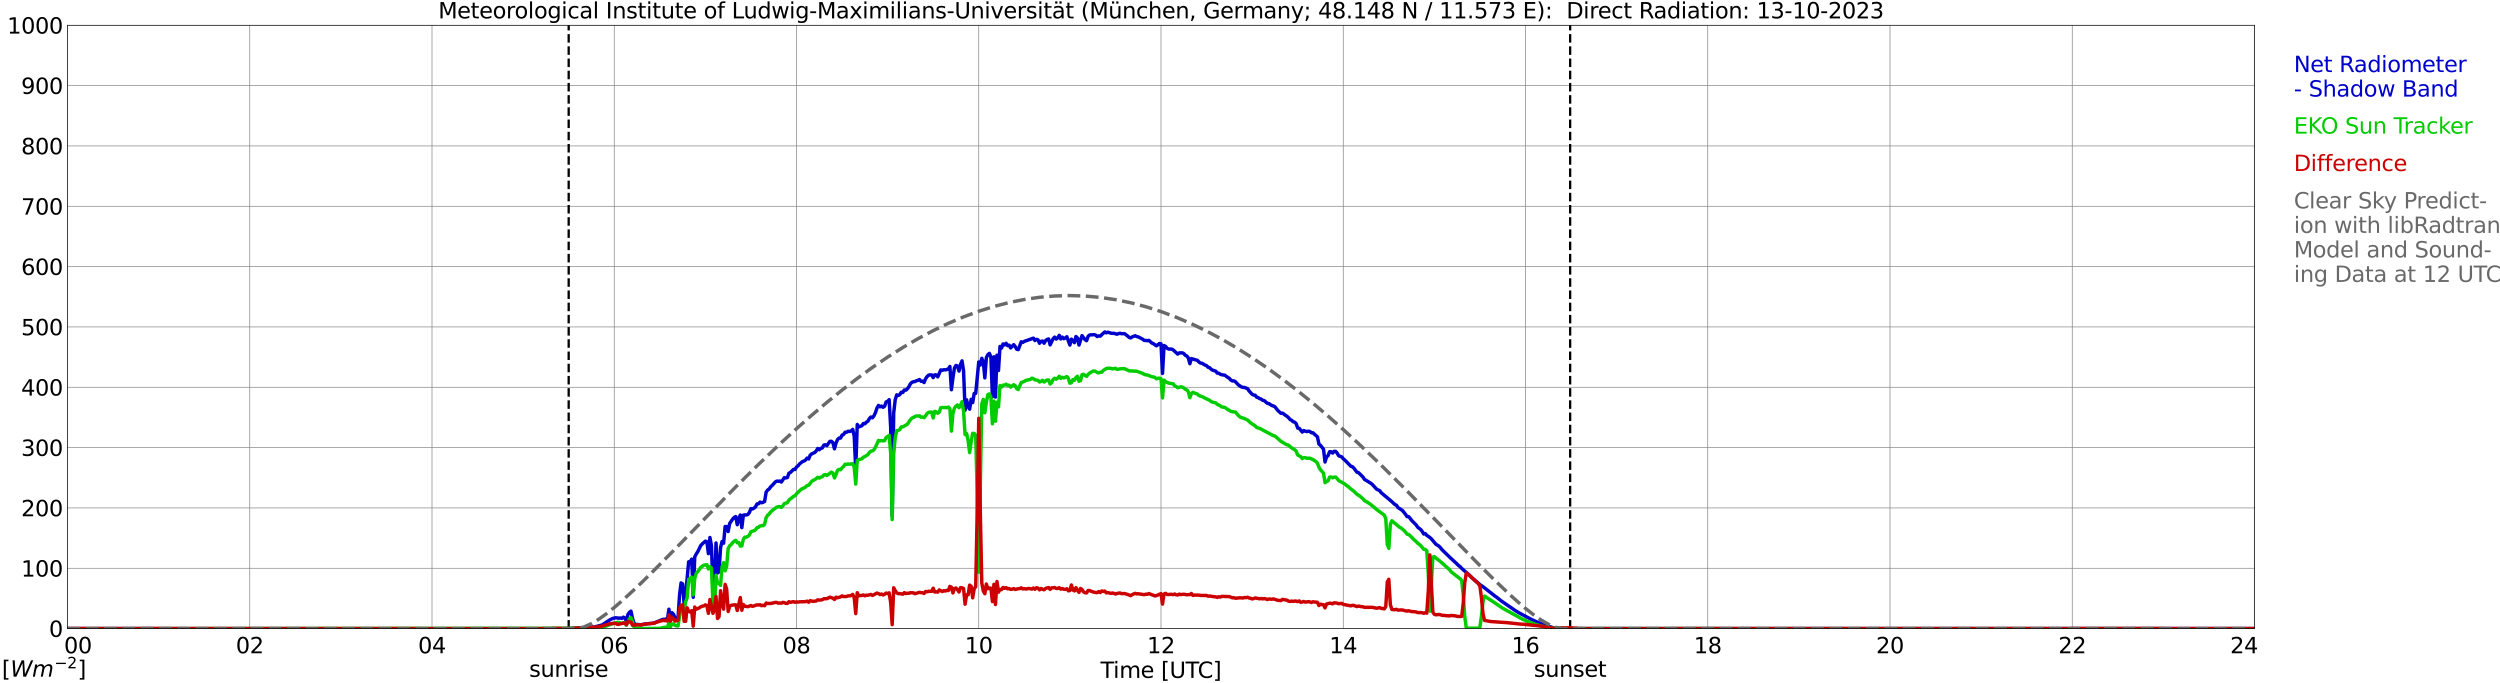 <?xml version="1.0" encoding="utf-8" standalone="no"?>
<!DOCTYPE svg PUBLIC "-//W3C//DTD SVG 1.1//EN"
  "http://www.w3.org/Graphics/SVG/1.1/DTD/svg11.dtd">
<svg xmlns:xlink="http://www.w3.org/1999/xlink" width="1085.4pt" height="296.64pt" viewBox="0 0 1085.4 296.64" xmlns="http://www.w3.org/2000/svg" version="1.1">
 <defs>
  <style type="text/css">*{stroke-linejoin: round; stroke-linecap: butt}</style>
 </defs>
 <g id="figure_1">
  <g id="patch_1">
   <path d="M 0 296.64 
L 1085.4 296.64 
L 1085.4 0 
L 0 0 
z
" style="fill: #ffffff"/>
  </g>
  <g id="axes_1">
   <g id="patch_2">
    <path d="M 29.306 272.909 
L 978.814 272.909 
L 978.814 10.976 
L 29.306 10.976 
z
" style="fill: #ffffff"/>
   </g>
   <g id="patch_3">
    <path d="M 978.814 272.909 
L 978.814 272.909 
L 978.814 10.976 
L 978.814 10.976 
z
" clip-path="url(#pc908fe12c0)" style="fill: #d3d3d3; opacity: 0.25; stroke: #d3d3d3; stroke-linejoin: miter"/>
   </g>
   <g id="matplotlib.axis_1">
    <g id="xtick_1">
     <g id="line2d_1">
      <path d="M 29.306 272.909 
L 29.306 10.976 
" clip-path="url(#pc908fe12c0)" style="fill: none; stroke: #808080; stroke-width: 0.3; stroke-linecap: square"/>
     </g>
     <g id="line2d_2"/>
     <g id="text_1">
      <!--    00 -->
      <g transform="translate(18.733 283.627) scale(0.095 -0.095)">
       <defs>
        <path id="DejaVuSans-20" transform="scale(0.016)"/>
        <path id="DejaVuSans-30" d="M 2034 4250 
Q 1547 4250 1301 3770 
Q 1056 3291 1056 2328 
Q 1056 1369 1301 889 
Q 1547 409 2034 409 
Q 2525 409 2770 889 
Q 3016 1369 3016 2328 
Q 3016 3291 2770 3770 
Q 2525 4250 2034 4250 
z
M 2034 4750 
Q 2819 4750 3233 4129 
Q 3647 3509 3647 2328 
Q 3647 1150 3233 529 
Q 2819 -91 2034 -91 
Q 1250 -91 836 529 
Q 422 1150 422 2328 
Q 422 3509 836 4129 
Q 1250 4750 2034 4750 
z
" transform="scale(0.016)"/>
       </defs>
       <use xlink:href="#DejaVuSans-20"/>
       <use xlink:href="#DejaVuSans-20" transform="translate(31.787 0)"/>
       <use xlink:href="#DejaVuSans-20" transform="translate(63.574 0)"/>
       <use xlink:href="#DejaVuSans-30" transform="translate(95.361 0)"/>
       <use xlink:href="#DejaVuSans-30" transform="translate(158.984 0)"/>
      </g>
     </g>
    </g>
    <g id="xtick_2">
     <g id="line2d_3">
      <path d="M 108.431 272.909 
L 108.431 10.976 
" clip-path="url(#pc908fe12c0)" style="fill: none; stroke: #808080; stroke-width: 0.3; stroke-linecap: square"/>
     </g>
     <g id="line2d_4"/>
     <g id="text_2">
      <!-- 02 -->
      <g transform="translate(102.387 283.627) scale(0.095 -0.095)">
       <defs>
        <path id="DejaVuSans-32" d="M 1228 531 
L 3431 531 
L 3431 0 
L 469 0 
L 469 531 
Q 828 903 1448 1529 
Q 2069 2156 2228 2338 
Q 2531 2678 2651 2914 
Q 2772 3150 2772 3378 
Q 2772 3750 2511 3984 
Q 2250 4219 1831 4219 
Q 1534 4219 1204 4116 
Q 875 4013 500 3803 
L 500 4441 
Q 881 4594 1212 4672 
Q 1544 4750 1819 4750 
Q 2544 4750 2975 4387 
Q 3406 4025 3406 3419 
Q 3406 3131 3298 2873 
Q 3191 2616 2906 2266 
Q 2828 2175 2409 1742 
Q 1991 1309 1228 531 
z
" transform="scale(0.016)"/>
       </defs>
       <use xlink:href="#DejaVuSans-30"/>
       <use xlink:href="#DejaVuSans-32" transform="translate(63.623 0)"/>
      </g>
     </g>
    </g>
    <g id="xtick_3">
     <g id="line2d_5">
      <path d="M 187.557 272.909 
L 187.557 10.976 
" clip-path="url(#pc908fe12c0)" style="fill: none; stroke: #808080; stroke-width: 0.3; stroke-linecap: square"/>
     </g>
     <g id="line2d_6"/>
     <g id="text_3">
      <!-- 04 -->
      <g transform="translate(181.513 283.627) scale(0.095 -0.095)">
       <defs>
        <path id="DejaVuSans-34" d="M 2419 4116 
L 825 1625 
L 2419 1625 
L 2419 4116 
z
M 2253 4666 
L 3047 4666 
L 3047 1625 
L 3713 1625 
L 3713 1100 
L 3047 1100 
L 3047 0 
L 2419 0 
L 2419 1100 
L 313 1100 
L 313 1709 
L 2253 4666 
z
" transform="scale(0.016)"/>
       </defs>
       <use xlink:href="#DejaVuSans-30"/>
       <use xlink:href="#DejaVuSans-34" transform="translate(63.623 0)"/>
      </g>
     </g>
    </g>
    <g id="xtick_4">
     <g id="line2d_7">
      <path d="M 266.683 272.909 
L 266.683 10.976 
" clip-path="url(#pc908fe12c0)" style="fill: none; stroke: #808080; stroke-width: 0.3; stroke-linecap: square"/>
     </g>
     <g id="line2d_8"/>
     <g id="text_4">
      <!-- 06 -->
      <g transform="translate(260.638 283.627) scale(0.095 -0.095)">
       <defs>
        <path id="DejaVuSans-36" d="M 2113 2584 
Q 1688 2584 1439 2293 
Q 1191 2003 1191 1497 
Q 1191 994 1439 701 
Q 1688 409 2113 409 
Q 2538 409 2786 701 
Q 3034 994 3034 1497 
Q 3034 2003 2786 2293 
Q 2538 2584 2113 2584 
z
M 3366 4563 
L 3366 3988 
Q 3128 4100 2886 4159 
Q 2644 4219 2406 4219 
Q 1781 4219 1451 3797 
Q 1122 3375 1075 2522 
Q 1259 2794 1537 2939 
Q 1816 3084 2150 3084 
Q 2853 3084 3261 2657 
Q 3669 2231 3669 1497 
Q 3669 778 3244 343 
Q 2819 -91 2113 -91 
Q 1303 -91 875 529 
Q 447 1150 447 2328 
Q 447 3434 972 4092 
Q 1497 4750 2381 4750 
Q 2619 4750 2861 4703 
Q 3103 4656 3366 4563 
z
" transform="scale(0.016)"/>
       </defs>
       <use xlink:href="#DejaVuSans-30"/>
       <use xlink:href="#DejaVuSans-36" transform="translate(63.623 0)"/>
      </g>
     </g>
    </g>
    <g id="xtick_5">
     <g id="line2d_9">
      <path d="M 345.808 272.909 
L 345.808 10.976 
" clip-path="url(#pc908fe12c0)" style="fill: none; stroke: #808080; stroke-width: 0.3; stroke-linecap: square"/>
     </g>
     <g id="line2d_10"/>
     <g id="text_5">
      <!-- 08 -->
      <g transform="translate(339.764 283.627) scale(0.095 -0.095)">
       <defs>
        <path id="DejaVuSans-38" d="M 2034 2216 
Q 1584 2216 1326 1975 
Q 1069 1734 1069 1313 
Q 1069 891 1326 650 
Q 1584 409 2034 409 
Q 2484 409 2743 651 
Q 3003 894 3003 1313 
Q 3003 1734 2745 1975 
Q 2488 2216 2034 2216 
z
M 1403 2484 
Q 997 2584 770 2862 
Q 544 3141 544 3541 
Q 544 4100 942 4425 
Q 1341 4750 2034 4750 
Q 2731 4750 3128 4425 
Q 3525 4100 3525 3541 
Q 3525 3141 3298 2862 
Q 3072 2584 2669 2484 
Q 3125 2378 3379 2068 
Q 3634 1759 3634 1313 
Q 3634 634 3220 271 
Q 2806 -91 2034 -91 
Q 1263 -91 848 271 
Q 434 634 434 1313 
Q 434 1759 690 2068 
Q 947 2378 1403 2484 
z
M 1172 3481 
Q 1172 3119 1398 2916 
Q 1625 2713 2034 2713 
Q 2441 2713 2670 2916 
Q 2900 3119 2900 3481 
Q 2900 3844 2670 4047 
Q 2441 4250 2034 4250 
Q 1625 4250 1398 4047 
Q 1172 3844 1172 3481 
z
" transform="scale(0.016)"/>
       </defs>
       <use xlink:href="#DejaVuSans-30"/>
       <use xlink:href="#DejaVuSans-38" transform="translate(63.623 0)"/>
      </g>
     </g>
    </g>
    <g id="xtick_6">
     <g id="line2d_11">
      <path d="M 424.934 272.909 
L 424.934 10.976 
" clip-path="url(#pc908fe12c0)" style="fill: none; stroke: #808080; stroke-width: 0.3; stroke-linecap: square"/>
     </g>
     <g id="line2d_12"/>
     <g id="text_6">
      <!-- 10 -->
      <g transform="translate(418.89 283.627) scale(0.095 -0.095)">
       <defs>
        <path id="DejaVuSans-31" d="M 794 531 
L 1825 531 
L 1825 4091 
L 703 3866 
L 703 4441 
L 1819 4666 
L 2450 4666 
L 2450 531 
L 3481 531 
L 3481 0 
L 794 0 
L 794 531 
z
" transform="scale(0.016)"/>
       </defs>
       <use xlink:href="#DejaVuSans-31"/>
       <use xlink:href="#DejaVuSans-30" transform="translate(63.623 0)"/>
      </g>
     </g>
    </g>
    <g id="xtick_7">
     <g id="line2d_13">
      <path d="M 504.06 272.909 
L 504.06 10.976 
" clip-path="url(#pc908fe12c0)" style="fill: none; stroke: #808080; stroke-width: 0.3; stroke-linecap: square"/>
     </g>
     <g id="line2d_14"/>
     <g id="text_7">
      <!-- 12 -->
      <g transform="translate(498.015 283.627) scale(0.095 -0.095)">
       <use xlink:href="#DejaVuSans-31"/>
       <use xlink:href="#DejaVuSans-32" transform="translate(63.623 0)"/>
      </g>
     </g>
    </g>
    <g id="xtick_8">
     <g id="line2d_15">
      <path d="M 583.185 272.909 
L 583.185 10.976 
" clip-path="url(#pc908fe12c0)" style="fill: none; stroke: #808080; stroke-width: 0.3; stroke-linecap: square"/>
     </g>
     <g id="line2d_16"/>
     <g id="text_8">
      <!-- 14 -->
      <g transform="translate(577.141 283.627) scale(0.095 -0.095)">
       <use xlink:href="#DejaVuSans-31"/>
       <use xlink:href="#DejaVuSans-34" transform="translate(63.623 0)"/>
      </g>
     </g>
    </g>
    <g id="xtick_9">
     <g id="line2d_17">
      <path d="M 662.311 272.909 
L 662.311 10.976 
" clip-path="url(#pc908fe12c0)" style="fill: none; stroke: #808080; stroke-width: 0.3; stroke-linecap: square"/>
     </g>
     <g id="line2d_18"/>
     <g id="text_9">
      <!-- 16 -->
      <g transform="translate(656.267 283.627) scale(0.095 -0.095)">
       <use xlink:href="#DejaVuSans-31"/>
       <use xlink:href="#DejaVuSans-36" transform="translate(63.623 0)"/>
      </g>
     </g>
    </g>
    <g id="xtick_10">
     <g id="line2d_19">
      <path d="M 741.437 272.909 
L 741.437 10.976 
" clip-path="url(#pc908fe12c0)" style="fill: none; stroke: #808080; stroke-width: 0.3; stroke-linecap: square"/>
     </g>
     <g id="line2d_20"/>
     <g id="text_10">
      <!-- 18 -->
      <g transform="translate(735.392 283.627) scale(0.095 -0.095)">
       <use xlink:href="#DejaVuSans-31"/>
       <use xlink:href="#DejaVuSans-38" transform="translate(63.623 0)"/>
      </g>
     </g>
    </g>
    <g id="xtick_11">
     <g id="line2d_21">
      <path d="M 820.562 272.909 
L 820.562 10.976 
" clip-path="url(#pc908fe12c0)" style="fill: none; stroke: #808080; stroke-width: 0.3; stroke-linecap: square"/>
     </g>
     <g id="line2d_22"/>
     <g id="text_11">
      <!-- 20 -->
      <g transform="translate(814.518 283.627) scale(0.095 -0.095)">
       <use xlink:href="#DejaVuSans-32"/>
       <use xlink:href="#DejaVuSans-30" transform="translate(63.623 0)"/>
      </g>
     </g>
    </g>
    <g id="xtick_12">
     <g id="line2d_23">
      <path d="M 899.688 272.909 
L 899.688 10.976 
" clip-path="url(#pc908fe12c0)" style="fill: none; stroke: #808080; stroke-width: 0.3; stroke-linecap: square"/>
     </g>
     <g id="line2d_24"/>
     <g id="text_12">
      <!-- 22 -->
      <g transform="translate(893.644 283.627) scale(0.095 -0.095)">
       <use xlink:href="#DejaVuSans-32"/>
       <use xlink:href="#DejaVuSans-32" transform="translate(63.623 0)"/>
      </g>
     </g>
    </g>
    <g id="xtick_13">
     <g id="line2d_25">
      <path d="M 978.814 272.909 
L 978.814 10.976 
" clip-path="url(#pc908fe12c0)" style="fill: none; stroke: #808080; stroke-width: 0.3; stroke-linecap: square"/>
     </g>
     <g id="line2d_26"/>
     <g id="text_13">
      <!-- 24    -->
      <g transform="translate(968.241 283.627) scale(0.095 -0.095)">
       <use xlink:href="#DejaVuSans-32"/>
       <use xlink:href="#DejaVuSans-34" transform="translate(63.623 0)"/>
       <use xlink:href="#DejaVuSans-20" transform="translate(127.246 0)"/>
       <use xlink:href="#DejaVuSans-20" transform="translate(159.033 0)"/>
       <use xlink:href="#DejaVuSans-20" transform="translate(190.82 0)"/>
      </g>
     </g>
    </g>
    <g id="text_14">
     <!-- Time [UTC] -->
     <g transform="translate(477.806 294.322) scale(0.095 -0.095)">
      <defs>
       <path id="DejaVuSans-54" d="M -19 4666 
L 3928 4666 
L 3928 4134 
L 2272 4134 
L 2272 0 
L 1638 0 
L 1638 4134 
L -19 4134 
L -19 4666 
z
" transform="scale(0.016)"/>
       <path id="DejaVuSans-69" d="M 603 3500 
L 1178 3500 
L 1178 0 
L 603 0 
L 603 3500 
z
M 603 4863 
L 1178 4863 
L 1178 4134 
L 603 4134 
L 603 4863 
z
" transform="scale(0.016)"/>
       <path id="DejaVuSans-6d" d="M 3328 2828 
Q 3544 3216 3844 3400 
Q 4144 3584 4550 3584 
Q 5097 3584 5394 3201 
Q 5691 2819 5691 2113 
L 5691 0 
L 5113 0 
L 5113 2094 
Q 5113 2597 4934 2840 
Q 4756 3084 4391 3084 
Q 3944 3084 3684 2787 
Q 3425 2491 3425 1978 
L 3425 0 
L 2847 0 
L 2847 2094 
Q 2847 2600 2669 2842 
Q 2491 3084 2119 3084 
Q 1678 3084 1418 2786 
Q 1159 2488 1159 1978 
L 1159 0 
L 581 0 
L 581 3500 
L 1159 3500 
L 1159 2956 
Q 1356 3278 1631 3431 
Q 1906 3584 2284 3584 
Q 2666 3584 2933 3390 
Q 3200 3197 3328 2828 
z
" transform="scale(0.016)"/>
       <path id="DejaVuSans-65" d="M 3597 1894 
L 3597 1613 
L 953 1613 
Q 991 1019 1311 708 
Q 1631 397 2203 397 
Q 2534 397 2845 478 
Q 3156 559 3463 722 
L 3463 178 
Q 3153 47 2828 -22 
Q 2503 -91 2169 -91 
Q 1331 -91 842 396 
Q 353 884 353 1716 
Q 353 2575 817 3079 
Q 1281 3584 2069 3584 
Q 2775 3584 3186 3129 
Q 3597 2675 3597 1894 
z
M 3022 2063 
Q 3016 2534 2758 2815 
Q 2500 3097 2075 3097 
Q 1594 3097 1305 2825 
Q 1016 2553 972 2059 
L 3022 2063 
z
" transform="scale(0.016)"/>
       <path id="DejaVuSans-5b" d="M 550 4863 
L 1875 4863 
L 1875 4416 
L 1125 4416 
L 1125 -397 
L 1875 -397 
L 1875 -844 
L 550 -844 
L 550 4863 
z
" transform="scale(0.016)"/>
       <path id="DejaVuSans-55" d="M 556 4666 
L 1191 4666 
L 1191 1831 
Q 1191 1081 1462 751 
Q 1734 422 2344 422 
Q 2950 422 3222 751 
Q 3494 1081 3494 1831 
L 3494 4666 
L 4128 4666 
L 4128 1753 
Q 4128 841 3676 375 
Q 3225 -91 2344 -91 
Q 1459 -91 1007 375 
Q 556 841 556 1753 
L 556 4666 
z
" transform="scale(0.016)"/>
       <path id="DejaVuSans-43" d="M 4122 4306 
L 4122 3641 
Q 3803 3938 3442 4084 
Q 3081 4231 2675 4231 
Q 1875 4231 1450 3742 
Q 1025 3253 1025 2328 
Q 1025 1406 1450 917 
Q 1875 428 2675 428 
Q 3081 428 3442 575 
Q 3803 722 4122 1019 
L 4122 359 
Q 3791 134 3420 21 
Q 3050 -91 2638 -91 
Q 1578 -91 968 557 
Q 359 1206 359 2328 
Q 359 3453 968 4101 
Q 1578 4750 2638 4750 
Q 3056 4750 3426 4639 
Q 3797 4528 4122 4306 
z
" transform="scale(0.016)"/>
       <path id="DejaVuSans-5d" d="M 1947 4863 
L 1947 -844 
L 622 -844 
L 622 -397 
L 1369 -397 
L 1369 4416 
L 622 4416 
L 622 4863 
L 1947 4863 
z
" transform="scale(0.016)"/>
      </defs>
      <use xlink:href="#DejaVuSans-54"/>
      <use xlink:href="#DejaVuSans-69" transform="translate(57.959 0)"/>
      <use xlink:href="#DejaVuSans-6d" transform="translate(85.742 0)"/>
      <use xlink:href="#DejaVuSans-65" transform="translate(183.154 0)"/>
      <use xlink:href="#DejaVuSans-20" transform="translate(244.678 0)"/>
      <use xlink:href="#DejaVuSans-5b" transform="translate(276.465 0)"/>
      <use xlink:href="#DejaVuSans-55" transform="translate(315.479 0)"/>
      <use xlink:href="#DejaVuSans-54" transform="translate(388.672 0)"/>
      <use xlink:href="#DejaVuSans-43" transform="translate(443.881 0)"/>
      <use xlink:href="#DejaVuSans-5d" transform="translate(513.705 0)"/>
     </g>
    </g>
   </g>
   <g id="matplotlib.axis_2">
    <g id="ytick_1">
     <g id="line2d_27">
      <path d="M 29.306 272.909 
L 978.814 272.909 
" clip-path="url(#pc908fe12c0)" style="fill: none; stroke: #808080; stroke-width: 0.3; stroke-linecap: square"/>
     </g>
     <g id="line2d_28"/>
     <g id="text_15">
      <!-- 0 -->
      <g transform="translate(21.261 276.518) scale(0.095 -0.095)">
       <use xlink:href="#DejaVuSans-30"/>
      </g>
     </g>
    </g>
    <g id="ytick_2">
     <g id="line2d_29">
      <path d="M 29.306 246.715 
L 978.814 246.715 
" clip-path="url(#pc908fe12c0)" style="fill: none; stroke: #808080; stroke-width: 0.3; stroke-linecap: square"/>
     </g>
     <g id="line2d_30"/>
     <g id="text_16">
      <!-- 100 -->
      <g transform="translate(9.173 250.325) scale(0.095 -0.095)">
       <use xlink:href="#DejaVuSans-31"/>
       <use xlink:href="#DejaVuSans-30" transform="translate(63.623 0)"/>
       <use xlink:href="#DejaVuSans-30" transform="translate(127.246 0)"/>
      </g>
     </g>
    </g>
    <g id="ytick_3">
     <g id="line2d_31">
      <path d="M 29.306 220.522 
L 978.814 220.522 
" clip-path="url(#pc908fe12c0)" style="fill: none; stroke: #808080; stroke-width: 0.3; stroke-linecap: square"/>
     </g>
     <g id="line2d_32"/>
     <g id="text_17">
      <!-- 200 -->
      <g transform="translate(9.173 224.131) scale(0.095 -0.095)">
       <use xlink:href="#DejaVuSans-32"/>
       <use xlink:href="#DejaVuSans-30" transform="translate(63.623 0)"/>
       <use xlink:href="#DejaVuSans-30" transform="translate(127.246 0)"/>
      </g>
     </g>
    </g>
    <g id="ytick_4">
     <g id="line2d_33">
      <path d="M 29.306 194.329 
L 978.814 194.329 
" clip-path="url(#pc908fe12c0)" style="fill: none; stroke: #808080; stroke-width: 0.3; stroke-linecap: square"/>
     </g>
     <g id="line2d_34"/>
     <g id="text_18">
      <!-- 300 -->
      <g transform="translate(9.173 197.938) scale(0.095 -0.095)">
       <defs>
        <path id="DejaVuSans-33" d="M 2597 2516 
Q 3050 2419 3304 2112 
Q 3559 1806 3559 1356 
Q 3559 666 3084 287 
Q 2609 -91 1734 -91 
Q 1441 -91 1130 -33 
Q 819 25 488 141 
L 488 750 
Q 750 597 1062 519 
Q 1375 441 1716 441 
Q 2309 441 2620 675 
Q 2931 909 2931 1356 
Q 2931 1769 2642 2001 
Q 2353 2234 1838 2234 
L 1294 2234 
L 1294 2753 
L 1863 2753 
Q 2328 2753 2575 2939 
Q 2822 3125 2822 3475 
Q 2822 3834 2567 4026 
Q 2313 4219 1838 4219 
Q 1578 4219 1281 4162 
Q 984 4106 628 3988 
L 628 4550 
Q 988 4650 1302 4700 
Q 1616 4750 1894 4750 
Q 2613 4750 3031 4423 
Q 3450 4097 3450 3541 
Q 3450 3153 3228 2886 
Q 3006 2619 2597 2516 
z
" transform="scale(0.016)"/>
       </defs>
       <use xlink:href="#DejaVuSans-33"/>
       <use xlink:href="#DejaVuSans-30" transform="translate(63.623 0)"/>
       <use xlink:href="#DejaVuSans-30" transform="translate(127.246 0)"/>
      </g>
     </g>
    </g>
    <g id="ytick_5">
     <g id="line2d_35">
      <path d="M 29.306 168.136 
L 978.814 168.136 
" clip-path="url(#pc908fe12c0)" style="fill: none; stroke: #808080; stroke-width: 0.3; stroke-linecap: square"/>
     </g>
     <g id="line2d_36"/>
     <g id="text_19">
      <!-- 400 -->
      <g transform="translate(9.173 171.745) scale(0.095 -0.095)">
       <use xlink:href="#DejaVuSans-34"/>
       <use xlink:href="#DejaVuSans-30" transform="translate(63.623 0)"/>
       <use xlink:href="#DejaVuSans-30" transform="translate(127.246 0)"/>
      </g>
     </g>
    </g>
    <g id="ytick_6">
     <g id="line2d_37">
      <path d="M 29.306 141.942 
L 978.814 141.942 
" clip-path="url(#pc908fe12c0)" style="fill: none; stroke: #808080; stroke-width: 0.3; stroke-linecap: square"/>
     </g>
     <g id="line2d_38"/>
     <g id="text_20">
      <!-- 500 -->
      <g transform="translate(9.173 145.551) scale(0.095 -0.095)">
       <defs>
        <path id="DejaVuSans-35" d="M 691 4666 
L 3169 4666 
L 3169 4134 
L 1269 4134 
L 1269 2991 
Q 1406 3038 1543 3061 
Q 1681 3084 1819 3084 
Q 2600 3084 3056 2656 
Q 3513 2228 3513 1497 
Q 3513 744 3044 326 
Q 2575 -91 1722 -91 
Q 1428 -91 1123 -41 
Q 819 9 494 109 
L 494 744 
Q 775 591 1075 516 
Q 1375 441 1709 441 
Q 2250 441 2565 725 
Q 2881 1009 2881 1497 
Q 2881 1984 2565 2268 
Q 2250 2553 1709 2553 
Q 1456 2553 1204 2497 
Q 953 2441 691 2322 
L 691 4666 
z
" transform="scale(0.016)"/>
       </defs>
       <use xlink:href="#DejaVuSans-35"/>
       <use xlink:href="#DejaVuSans-30" transform="translate(63.623 0)"/>
       <use xlink:href="#DejaVuSans-30" transform="translate(127.246 0)"/>
      </g>
     </g>
    </g>
    <g id="ytick_7">
     <g id="line2d_39">
      <path d="M 29.306 115.749 
L 978.814 115.749 
" clip-path="url(#pc908fe12c0)" style="fill: none; stroke: #808080; stroke-width: 0.3; stroke-linecap: square"/>
     </g>
     <g id="line2d_40"/>
     <g id="text_21">
      <!-- 600 -->
      <g transform="translate(9.173 119.358) scale(0.095 -0.095)">
       <use xlink:href="#DejaVuSans-36"/>
       <use xlink:href="#DejaVuSans-30" transform="translate(63.623 0)"/>
       <use xlink:href="#DejaVuSans-30" transform="translate(127.246 0)"/>
      </g>
     </g>
    </g>
    <g id="ytick_8">
     <g id="line2d_41">
      <path d="M 29.306 89.556 
L 978.814 89.556 
" clip-path="url(#pc908fe12c0)" style="fill: none; stroke: #808080; stroke-width: 0.3; stroke-linecap: square"/>
     </g>
     <g id="line2d_42"/>
     <g id="text_22">
      <!-- 700 -->
      <g transform="translate(9.173 93.165) scale(0.095 -0.095)">
       <defs>
        <path id="DejaVuSans-37" d="M 525 4666 
L 3525 4666 
L 3525 4397 
L 1831 0 
L 1172 0 
L 2766 4134 
L 525 4134 
L 525 4666 
z
" transform="scale(0.016)"/>
       </defs>
       <use xlink:href="#DejaVuSans-37"/>
       <use xlink:href="#DejaVuSans-30" transform="translate(63.623 0)"/>
       <use xlink:href="#DejaVuSans-30" transform="translate(127.246 0)"/>
      </g>
     </g>
    </g>
    <g id="ytick_9">
     <g id="line2d_43">
      <path d="M 29.306 63.362 
L 978.814 63.362 
" clip-path="url(#pc908fe12c0)" style="fill: none; stroke: #808080; stroke-width: 0.3; stroke-linecap: square"/>
     </g>
     <g id="line2d_44"/>
     <g id="text_23">
      <!-- 800 -->
      <g transform="translate(9.173 66.972) scale(0.095 -0.095)">
       <use xlink:href="#DejaVuSans-38"/>
       <use xlink:href="#DejaVuSans-30" transform="translate(63.623 0)"/>
       <use xlink:href="#DejaVuSans-30" transform="translate(127.246 0)"/>
      </g>
     </g>
    </g>
    <g id="ytick_10">
     <g id="line2d_45">
      <path d="M 29.306 37.169 
L 978.814 37.169 
" clip-path="url(#pc908fe12c0)" style="fill: none; stroke: #808080; stroke-width: 0.3; stroke-linecap: square"/>
     </g>
     <g id="line2d_46"/>
     <g id="text_24">
      <!-- 900 -->
      <g transform="translate(9.173 40.778) scale(0.095 -0.095)">
       <defs>
        <path id="DejaVuSans-39" d="M 703 97 
L 703 672 
Q 941 559 1184 500 
Q 1428 441 1663 441 
Q 2288 441 2617 861 
Q 2947 1281 2994 2138 
Q 2813 1869 2534 1725 
Q 2256 1581 1919 1581 
Q 1219 1581 811 2004 
Q 403 2428 403 3163 
Q 403 3881 828 4315 
Q 1253 4750 1959 4750 
Q 2769 4750 3195 4129 
Q 3622 3509 3622 2328 
Q 3622 1225 3098 567 
Q 2575 -91 1691 -91 
Q 1453 -91 1209 -44 
Q 966 3 703 97 
z
M 1959 2075 
Q 2384 2075 2632 2365 
Q 2881 2656 2881 3163 
Q 2881 3666 2632 3958 
Q 2384 4250 1959 4250 
Q 1534 4250 1286 3958 
Q 1038 3666 1038 3163 
Q 1038 2656 1286 2365 
Q 1534 2075 1959 2075 
z
" transform="scale(0.016)"/>
       </defs>
       <use xlink:href="#DejaVuSans-39"/>
       <use xlink:href="#DejaVuSans-30" transform="translate(63.623 0)"/>
       <use xlink:href="#DejaVuSans-30" transform="translate(127.246 0)"/>
      </g>
     </g>
    </g>
    <g id="ytick_11">
     <g id="line2d_47">
      <path d="M 29.306 10.976 
L 978.814 10.976 
" clip-path="url(#pc908fe12c0)" style="fill: none; stroke: #808080; stroke-width: 0.3; stroke-linecap: square"/>
     </g>
     <g id="line2d_48"/>
     <g id="text_25">
      <!-- 1000 -->
      <g transform="translate(3.128 14.585) scale(0.095 -0.095)">
       <use xlink:href="#DejaVuSans-31"/>
       <use xlink:href="#DejaVuSans-30" transform="translate(63.623 0)"/>
       <use xlink:href="#DejaVuSans-30" transform="translate(127.246 0)"/>
       <use xlink:href="#DejaVuSans-30" transform="translate(190.869 0)"/>
      </g>
     </g>
    </g>
   </g>
   <g id="line2d_49">
    <path d="M 246.901 272.909 
L 246.901 10.976 
" clip-path="url(#pc908fe12c0)" style="fill: none; stroke-dasharray: 3.7,1.6; stroke-dashoffset: 0; stroke: #000000"/>
   </g>
   <g id="line2d_50">
    <path d="M 681.697 272.909 
L 681.697 10.976 
" clip-path="url(#pc908fe12c0)" style="fill: none; stroke-dasharray: 3.7,1.6; stroke-dashoffset: 0; stroke: #000000"/>
   </g>
   <g id="line2d_51">
    <path d="M 29.306 272.909 
L 240.308 273 
L 242.286 273.019 
L 243.604 272.969 
L 244.923 272.956 
L 246.242 272.885 
L 248.22 272.875 
L 249.539 272.739 
L 250.198 272.759 
L 250.858 272.629 
L 252.176 272.584 
L 254.814 272.448 
L 258.111 272.199 
L 261.408 271.348 
L 264.705 269.161 
L 266.023 268.498 
L 267.342 268.21 
L 268.661 268.388 
L 269.32 268.301 
L 269.98 268.495 
L 270.639 267.958 
L 271.298 268.259 
L 271.958 269.758 
L 272.617 266.787 
L 273.277 265.837 
L 273.936 265.339 
L 274.595 268.451 
L 275.255 270.538 
L 275.914 271.138 
L 276.573 271.096 
L 277.892 271.259 
L 278.552 271.253 
L 279.211 271.057 
L 279.87 271.015 
L 280.53 270.84 
L 281.849 270.737 
L 283.167 270.622 
L 283.827 270.551 
L 287.783 268.899 
L 288.442 268.901 
L 289.102 268.768 
L 289.761 268.909 
L 290.42 264.503 
L 291.08 268.948 
L 291.739 266.012 
L 292.399 266.691 
L 293.058 268.249 
L 293.717 268.267 
L 294.377 268.115 
L 295.036 258.356 
L 295.696 253.083 
L 296.355 253.494 
L 297.014 262.096 
L 297.674 258.115 
L 298.992 243.905 
L 299.652 243.902 
L 300.311 242.752 
L 300.971 259.314 
L 301.63 241.783 
L 302.289 240.523 
L 302.949 239.51 
L 304.267 236.82 
L 304.927 236.091 
L 306.246 234.955 
L 306.905 235.193 
L 307.564 240.374 
L 308.224 233.367 
L 308.883 236.972 
L 309.543 255.26 
L 310.202 256.438 
L 310.861 235.756 
L 311.521 248.774 
L 312.18 248.261 
L 312.839 237.718 
L 313.499 235.101 
L 314.158 235.835 
L 314.818 228.613 
L 315.477 228.605 
L 316.136 230.753 
L 316.796 227.277 
L 318.114 225.329 
L 318.774 224.648 
L 319.433 224.273 
L 320.093 227.809 
L 320.752 225.085 
L 321.411 223.608 
L 322.071 229.069 
L 322.73 223.66 
L 323.39 223.529 
L 324.049 223.6 
L 324.708 223.367 
L 325.368 222.455 
L 326.027 220.823 
L 326.686 220.967 
L 327.346 220.603 
L 328.005 220.077 
L 328.665 218.791 
L 329.324 218.72 
L 329.983 218 
L 330.643 218.283 
L 331.302 218.07 
L 331.961 217.714 
L 332.621 213.652 
L 333.28 212.761 
L 333.94 212.295 
L 334.599 211.331 
L 335.258 210.752 
L 336.577 209.275 
L 337.236 208.869 
L 337.896 208.939 
L 338.555 208.837 
L 339.215 209.285 
L 340.533 207.378 
L 341.193 207.509 
L 341.852 207.318 
L 342.512 205.464 
L 343.171 205.128 
L 344.49 203.8 
L 345.149 203.84 
L 345.808 202.763 
L 346.468 202.247 
L 347.127 201.435 
L 348.446 200.361 
L 349.105 200.18 
L 349.765 199.672 
L 350.424 198.884 
L 351.083 199.266 
L 351.743 197.627 
L 352.402 197.066 
L 353.721 196.451 
L 354.38 195.762 
L 355.04 194.711 
L 355.699 195.235 
L 356.359 194.667 
L 357.018 194.478 
L 357.677 193.239 
L 358.337 193.108 
L 358.996 193.472 
L 360.315 191.628 
L 360.974 191.597 
L 361.634 192.236 
L 362.293 194.85 
L 362.952 192.398 
L 363.612 190.869 
L 364.271 190.201 
L 364.93 190.198 
L 365.59 188.912 
L 366.249 188.629 
L 366.909 187.647 
L 367.568 187.665 
L 368.227 187.212 
L 368.887 187.354 
L 369.546 187.06 
L 370.206 186.432 
L 370.865 189.41 
L 371.524 203.643 
L 372.184 184.294 
L 372.843 185.347 
L 374.162 184.86 
L 374.821 183.888 
L 375.481 184.009 
L 376.14 183.281 
L 376.799 182.895 
L 377.459 181.73 
L 378.118 181.049 
L 378.777 181.374 
L 379.437 180.522 
L 380.096 179.116 
L 380.756 177.12 
L 381.415 176.017 
L 382.074 176.625 
L 382.734 176.3 
L 383.393 176.834 
L 384.053 176.379 
L 384.712 174.506 
L 385.371 174.304 
L 386.031 173.524 
L 386.69 185.421 
L 387.349 223.883 
L 388.009 179.289 
L 388.668 173.505 
L 389.328 171.428 
L 389.987 171.708 
L 390.646 171.323 
L 391.306 170.283 
L 391.965 170.391 
L 392.624 169.309 
L 393.284 169.39 
L 393.943 168.822 
L 394.603 167.921 
L 395.262 166.632 
L 395.921 166.006 
L 396.581 165.731 
L 397.24 165.679 
L 397.899 165.265 
L 398.559 165.134 
L 399.218 164.778 
L 399.878 165.537 
L 400.537 165.487 
L 401.196 166.085 
L 401.856 164.421 
L 402.515 163.491 
L 403.175 162.871 
L 403.834 162.748 
L 404.493 162.782 
L 405.153 163.934 
L 405.812 162.727 
L 406.471 162.8 
L 407.131 163.609 
L 408.45 160.6 
L 409.109 160.801 
L 409.768 160.498 
L 410.428 160.6 
L 411.746 160.202 
L 412.406 159.109 
L 413.065 169.209 
L 413.725 163.95 
L 414.384 159.777 
L 415.043 158.661 
L 415.703 158.926 
L 416.362 161.113 
L 417.022 158.206 
L 417.681 156.676 
L 418.34 161.032 
L 419 178.071 
L 419.659 173.584 
L 420.318 176.604 
L 420.978 177.625 
L 421.637 173.372 
L 422.297 174.799 
L 422.956 170.807 
L 423.615 170.768 
L 424.934 157.15 
L 425.593 158.489 
L 426.253 155.568 
L 426.912 157.069 
L 427.572 164.06 
L 428.231 155.319 
L 428.89 153.981 
L 429.55 153.423 
L 430.209 154.963 
L 430.869 172.248 
L 431.528 154.913 
L 432.187 172.397 
L 432.847 154.206 
L 433.506 160.851 
L 434.165 150.416 
L 434.825 151.115 
L 435.484 149.331 
L 436.144 149.758 
L 436.803 149.041 
L 437.462 150.083 
L 438.122 149.85 
L 438.781 151.058 
L 440.1 149.64 
L 440.759 150.452 
L 441.419 151.608 
L 442.078 151.799 
L 443.397 148.396 
L 444.056 148.661 
L 444.716 148.216 
L 448.672 146.812 
L 449.331 147.844 
L 449.991 147.335 
L 450.65 147.529 
L 451.309 149.028 
L 451.969 148.2 
L 452.628 148.069 
L 453.287 149.009 
L 453.947 147.883 
L 454.606 147.377 
L 455.266 147.155 
L 455.925 149.719 
L 457.244 147.024 
L 457.903 146.374 
L 458.563 147.204 
L 459.222 146.717 
L 459.881 145.596 
L 460.541 147.165 
L 461.2 146.353 
L 461.859 147.042 
L 462.519 146.738 
L 463.178 146.201 
L 464.497 149.816 
L 465.156 147.244 
L 466.475 148.771 
L 467.134 146.117 
L 467.794 146.746 
L 468.453 149.785 
L 469.772 145.722 
L 471.091 147.482 
L 471.75 147.899 
L 472.409 146.023 
L 473.069 145.436 
L 475.047 145.287 
L 475.706 145.523 
L 476.366 146.11 
L 477.025 145.806 
L 477.685 145.939 
L 479.003 144.682 
L 479.663 144.116 
L 480.322 144.514 
L 480.981 144.218 
L 482.3 144.645 
L 482.96 144.74 
L 483.619 144.69 
L 484.938 145.106 
L 485.597 144.834 
L 486.256 144.693 
L 486.916 144.886 
L 488.235 144.855 
L 489.553 145.871 
L 490.213 146.458 
L 490.872 146.733 
L 491.532 146.267 
L 492.85 145.764 
L 493.51 146.11 
L 494.169 146.269 
L 496.147 147.28 
L 496.807 147.828 
L 497.466 147.796 
L 498.125 147.93 
L 498.785 147.778 
L 500.103 148.931 
L 500.763 149.214 
L 502.082 150.136 
L 503.4 149.156 
L 504.06 149.276 
L 504.719 162.122 
L 505.379 150.025 
L 506.038 150.382 
L 506.697 151.194 
L 507.357 151.547 
L 508.675 151.558 
L 509.335 151.911 
L 511.313 153.734 
L 511.972 153.221 
L 513.291 153.19 
L 513.95 153.493 
L 514.61 154.264 
L 515.269 154.557 
L 515.929 155.408 
L 516.588 157.891 
L 517.247 155.673 
L 518.566 156.089 
L 519.885 156.453 
L 520.544 157.192 
L 521.204 157.616 
L 521.863 157.721 
L 523.182 158.51 
L 523.841 158.771 
L 524.501 159.46 
L 525.16 159.644 
L 525.819 160.293 
L 526.479 160.718 
L 527.797 161.103 
L 528.457 161.972 
L 529.116 162.014 
L 529.776 162.48 
L 530.435 162.695 
L 531.754 162.897 
L 533.073 163.869 
L 533.732 164.264 
L 534.391 165.024 
L 535.051 165.398 
L 535.71 165.359 
L 536.369 165.734 
L 537.688 167.14 
L 539.007 167.991 
L 539.666 168.185 
L 540.326 168.235 
L 541.644 168.733 
L 542.304 169.754 
L 543.623 171.163 
L 544.282 171.535 
L 544.941 171.596 
L 545.601 172.439 
L 546.26 172.67 
L 546.919 173.065 
L 547.579 173.288 
L 548.238 173.806 
L 548.898 173.948 
L 550.216 175.113 
L 550.876 175.205 
L 552.195 176.064 
L 552.854 176.258 
L 553.513 176.604 
L 554.832 178.272 
L 556.151 179.448 
L 556.81 179.357 
L 558.129 180.331 
L 558.788 180.776 
L 559.448 181.363 
L 560.107 182.144 
L 560.766 182.469 
L 561.426 183.087 
L 562.085 183.281 
L 562.745 183.938 
L 563.404 185.85 
L 564.063 185.955 
L 565.382 187.584 
L 566.042 186.94 
L 566.701 187.212 
L 567.36 187.364 
L 568.02 187.223 
L 568.679 187.304 
L 569.338 187.862 
L 569.998 187.891 
L 571.976 189.674 
L 572.635 192.825 
L 573.295 193.334 
L 574.613 195.033 
L 575.273 200.586 
L 575.932 198.37 
L 576.592 197.841 
L 577.251 196.134 
L 577.91 196.12 
L 578.57 196.699 
L 579.229 195.95 
L 579.889 195.969 
L 580.548 196.752 
L 581.207 197.873 
L 582.526 198.36 
L 583.185 199.169 
L 583.845 199.717 
L 586.482 202.412 
L 587.142 202.627 
L 587.801 203.245 
L 589.12 205.018 
L 589.779 205.17 
L 591.757 207.114 
L 592.417 208.159 
L 593.736 208.929 
L 595.054 209.759 
L 595.714 210.249 
L 597.692 212.397 
L 599.011 213.034 
L 599.67 213.927 
L 602.307 216.127 
L 604.286 217.798 
L 605.604 219.055 
L 606.264 219.309 
L 606.923 220.344 
L 608.901 221.641 
L 610.22 223.301 
L 610.879 224.286 
L 611.539 224.286 
L 612.198 225.014 
L 612.858 225.918 
L 614.836 227.903 
L 615.495 228.878 
L 616.814 229.92 
L 617.473 230.73 
L 618.133 231.838 
L 618.792 231.654 
L 619.451 232.417 
L 620.77 233.349 
L 621.429 233.936 
L 623.408 236.285 
L 624.726 237.108 
L 625.386 237.786 
L 626.045 238.648 
L 629.342 241.844 
L 630.661 243.08 
L 631.98 244.295 
L 633.298 245.571 
L 633.958 246.05 
L 634.617 246.797 
L 637.914 249.649 
L 639.233 251.006 
L 642.53 253.835 
L 643.848 254.697 
L 649.123 258.853 
L 649.783 259.28 
L 651.761 260.873 
L 657.695 264.964 
L 659.014 265.787 
L 660.333 266.528 
L 664.949 268.956 
L 666.927 269.857 
L 668.905 270.612 
L 672.202 271.913 
L 673.521 272.246 
L 674.839 272.788 
L 676.158 272.788 
L 678.136 273.26 
L 679.455 273.207 
L 680.774 273.281 
L 682.752 273.181 
L 684.73 273.1 
L 686.049 272.909 
L 978.154 272.909 
L 978.154 272.909 
" clip-path="url(#pc908fe12c0)" style="fill: none; stroke: #0000cc; stroke-width: 1.5; stroke-linecap: square"/>
   </g>
   <g id="line2d_52">
    <path d="M 28.646 272.961 
L 52.384 272.941 
L 258.77 272.759 
L 260.748 272.568 
L 262.067 272.204 
L 264.045 271.476 
L 266.023 270.746 
L 267.342 270.438 
L 268.002 270.211 
L 268.661 270.204 
L 269.98 270.646 
L 270.639 270.427 
L 271.298 270.469 
L 271.958 271.439 
L 273.277 268.658 
L 273.936 268.194 
L 274.595 269.911 
L 275.255 272.186 
L 275.914 272.655 
L 277.233 272.811 
L 281.189 272.87 
L 286.464 272.805 
L 287.124 272.707 
L 287.783 272.472 
L 289.761 272.248 
L 290.42 270.444 
L 291.08 272.163 
L 291.739 270.932 
L 292.399 270.897 
L 293.058 271.499 
L 293.717 271.756 
L 294.377 271.751 
L 295.696 263.266 
L 296.355 263.765 
L 297.014 265.268 
L 297.674 261.277 
L 298.333 259.507 
L 298.992 251.535 
L 300.311 250.545 
L 300.971 258.259 
L 301.63 251.138 
L 302.289 248.938 
L 303.608 247.262 
L 304.267 246.3 
L 305.586 245.393 
L 306.905 245.151 
L 307.564 246.997 
L 308.224 245.987 
L 308.883 246.633 
L 309.543 261.875 
L 310.202 264.629 
L 310.861 249.708 
L 311.521 253.144 
L 312.18 253.416 
L 312.839 254.157 
L 313.499 245.972 
L 314.158 244.285 
L 314.818 247.822 
L 315.477 245.852 
L 316.136 238.184 
L 316.796 236.926 
L 317.455 236.424 
L 318.114 235.561 
L 318.774 234.934 
L 319.433 234.588 
L 320.093 235.663 
L 320.752 235.529 
L 321.411 237.063 
L 322.071 237.031 
L 322.73 234.105 
L 323.39 233.227 
L 324.049 233.203 
L 324.708 232.882 
L 325.368 232.258 
L 326.027 230.835 
L 327.346 230.446 
L 328.005 230.022 
L 328.665 229.103 
L 329.324 228.938 
L 329.983 228.367 
L 330.643 228.211 
L 331.302 228.216 
L 331.961 227.64 
L 332.621 224.736 
L 333.28 223.684 
L 333.94 223.181 
L 334.599 222.237 
L 335.918 221.143 
L 337.236 220.217 
L 337.896 219.969 
L 338.555 219.942 
L 339.215 220.303 
L 339.874 219.666 
L 340.533 218.629 
L 341.852 218.263 
L 342.512 217.133 
L 343.171 216.537 
L 343.83 216.112 
L 344.49 215.499 
L 345.149 215.259 
L 345.808 214.384 
L 347.787 212.482 
L 348.446 212.07 
L 349.105 211.863 
L 349.765 211.397 
L 350.424 210.79 
L 351.083 210.697 
L 352.402 208.984 
L 353.062 208.552 
L 353.721 208.308 
L 355.04 207.212 
L 355.699 207.578 
L 356.359 207.154 
L 357.018 207.013 
L 357.677 206.192 
L 358.337 206.035 
L 358.996 206.45 
L 360.974 204.981 
L 361.634 205.433 
L 362.293 207.491 
L 362.952 206.044 
L 363.612 204.236 
L 364.271 203.794 
L 364.93 203.958 
L 365.59 203.106 
L 366.249 202.512 
L 366.909 201.531 
L 367.568 201.632 
L 368.227 201.413 
L 368.887 201.554 
L 370.206 201.28 
L 370.865 202.868 
L 371.524 210.158 
L 372.184 199.868 
L 372.843 199.547 
L 374.162 199.227 
L 374.821 198.501 
L 375.481 198.244 
L 376.799 197.369 
L 377.459 196.432 
L 378.118 195.881 
L 378.777 195.758 
L 379.437 195.268 
L 380.096 194.158 
L 381.415 191.211 
L 382.074 191.389 
L 382.734 191.309 
L 383.393 191.421 
L 384.053 191.283 
L 384.712 189.926 
L 386.031 189.051 
L 386.69 196.738 
L 387.349 225.596 
L 388.009 197.009 
L 388.668 189.979 
L 389.328 186.937 
L 389.987 186.875 
L 390.646 186.509 
L 391.306 185.335 
L 391.965 185.33 
L 393.943 184.194 
L 395.262 182.217 
L 395.921 181.535 
L 396.581 181.248 
L 397.24 180.837 
L 397.899 180.591 
L 398.559 180.625 
L 399.218 180.527 
L 399.878 181.129 
L 400.537 181.044 
L 401.196 181.341 
L 401.856 180.535 
L 402.515 179.491 
L 403.175 179.046 
L 403.834 178.903 
L 404.493 178.944 
L 405.153 181.454 
L 405.812 178.593 
L 406.471 178.797 
L 407.131 179.428 
L 407.79 178.903 
L 408.45 177.034 
L 409.109 176.891 
L 409.768 176.963 
L 410.428 176.904 
L 411.087 177.021 
L 411.746 176.716 
L 412.406 177.414 
L 413.065 187.178 
L 413.725 179.432 
L 414.384 177.173 
L 415.043 176.281 
L 415.703 175.821 
L 416.362 177.005 
L 417.022 175.983 
L 417.681 174.408 
L 418.34 178.412 
L 419 188.663 
L 419.659 188.23 
L 420.318 191.271 
L 420.978 196.495 
L 421.637 191.753 
L 422.297 188.142 
L 422.956 188.184 
L 423.615 188.953 
L 424.275 215.835 
L 424.934 248.45 
L 426.253 175.365 
L 426.912 173.377 
L 427.572 179.2 
L 428.231 174.68 
L 428.89 171.307 
L 429.55 171.032 
L 430.209 172.506 
L 430.869 183.974 
L 431.528 174.138 
L 432.187 182.857 
L 432.847 174.636 
L 433.506 176.666 
L 434.165 167.423 
L 434.825 168.034 
L 435.484 167.198 
L 436.144 167.225 
L 436.803 166.805 
L 437.462 167.345 
L 438.122 167.239 
L 438.781 168.073 
L 440.1 167.027 
L 440.759 167.437 
L 441.419 168.773 
L 442.078 169.104 
L 443.397 166.095 
L 444.716 165.587 
L 445.375 165.151 
L 447.353 164.722 
L 448.012 164.194 
L 448.672 164.434 
L 449.331 164.917 
L 450.65 165.122 
L 451.309 165.844 
L 451.969 165.599 
L 452.628 165.127 
L 453.287 165.873 
L 453.947 165.34 
L 454.606 164.964 
L 455.266 164.968 
L 455.925 166.735 
L 456.584 166.088 
L 457.244 164.71 
L 457.903 164.204 
L 458.563 164.623 
L 459.222 164.145 
L 459.881 163.344 
L 460.541 164.289 
L 461.2 163.777 
L 461.859 164.103 
L 463.178 163.5 
L 463.838 164.302 
L 464.497 166.355 
L 465.156 166.18 
L 465.816 164.782 
L 466.475 165.128 
L 467.134 163.893 
L 467.794 163.354 
L 468.453 165.526 
L 469.113 165.262 
L 469.772 162.684 
L 470.431 162.514 
L 471.091 163.059 
L 471.75 163.388 
L 472.409 162.563 
L 473.069 161.975 
L 474.388 161.173 
L 475.047 161.055 
L 475.706 161.26 
L 476.366 161.713 
L 477.025 161.899 
L 477.685 161.594 
L 478.344 161.578 
L 479.003 160.82 
L 480.322 160.012 
L 480.981 159.864 
L 482.3 159.916 
L 482.96 160.176 
L 484.278 159.894 
L 484.938 160.367 
L 486.256 160.157 
L 486.916 160.062 
L 488.235 160.068 
L 490.213 160.997 
L 493.51 161.183 
L 496.147 162.11 
L 496.807 162.548 
L 497.466 162.753 
L 498.125 162.791 
L 499.444 163.304 
L 500.103 163.601 
L 500.763 163.633 
L 501.422 163.915 
L 502.082 164.455 
L 502.741 164.234 
L 503.4 164.179 
L 504.06 164.452 
L 504.719 172.759 
L 505.379 165.028 
L 506.038 165.685 
L 507.357 166.328 
L 509.335 166.629 
L 509.994 167.558 
L 510.654 167.824 
L 511.313 168.321 
L 512.632 167.938 
L 513.291 168.068 
L 513.95 168.406 
L 514.61 169.019 
L 515.269 169.246 
L 515.929 170.082 
L 516.588 172.659 
L 517.247 170.901 
L 517.907 170.316 
L 518.566 170.638 
L 519.885 171.09 
L 520.544 171.709 
L 521.204 172.016 
L 521.863 172.129 
L 523.182 172.873 
L 525.16 173.802 
L 525.819 174.307 
L 526.479 174.634 
L 527.797 174.888 
L 528.457 175.522 
L 529.776 176.158 
L 530.435 176.683 
L 531.754 176.882 
L 533.073 177.837 
L 533.732 178.144 
L 534.391 178.591 
L 535.051 178.758 
L 536.369 178.904 
L 537.688 180.46 
L 538.348 181.01 
L 539.007 181.37 
L 539.666 181.466 
L 541.644 182.348 
L 542.963 183.594 
L 544.941 184.904 
L 545.601 185.612 
L 546.919 185.994 
L 552.854 189.162 
L 553.513 189.278 
L 556.151 191.622 
L 558.129 192.813 
L 558.788 193.109 
L 559.448 193.267 
L 560.107 193.937 
L 561.426 194.893 
L 562.085 195.23 
L 562.745 195.867 
L 563.404 197.55 
L 564.723 198.257 
L 565.382 199.108 
L 566.042 198.711 
L 566.701 198.71 
L 567.36 198.96 
L 568.679 198.913 
L 569.998 199.524 
L 571.317 200.381 
L 571.976 201.088 
L 572.635 202.818 
L 573.295 203.95 
L 574.613 205.401 
L 575.273 209.573 
L 575.932 209.022 
L 576.592 208.731 
L 577.251 207.157 
L 577.91 207.091 
L 578.57 207.448 
L 579.229 207.153 
L 579.889 207.114 
L 580.548 207.797 
L 581.207 208.657 
L 583.845 210.109 
L 584.504 210.716 
L 585.164 211.135 
L 586.482 212.277 
L 587.801 213.293 
L 589.12 214.569 
L 590.439 215.414 
L 591.757 216.58 
L 592.417 217.372 
L 593.736 218.078 
L 595.054 218.987 
L 597.032 220.644 
L 598.351 221.698 
L 599.67 222.69 
L 600.989 223.623 
L 601.648 225.115 
L 602.307 236.403 
L 602.967 238.061 
L 603.626 227.701 
L 604.286 226.09 
L 607.582 228.873 
L 608.242 229.175 
L 609.561 230.309 
L 610.22 231.004 
L 610.879 231.891 
L 611.539 232.029 
L 612.198 232.555 
L 613.517 233.955 
L 614.836 235.113 
L 615.495 235.828 
L 616.814 236.872 
L 618.133 238.485 
L 618.792 238.542 
L 619.451 239.117 
L 620.111 249.227 
L 620.77 265.339 
L 622.089 241.842 
L 622.748 241.675 
L 624.067 242.776 
L 625.386 243.813 
L 629.342 247.336 
L 630.001 248.243 
L 631.98 249.794 
L 633.958 251.292 
L 634.617 252.112 
L 635.276 258.27 
L 635.936 267.762 
L 636.595 272.597 
L 637.255 272.751 
L 641.87 272.728 
L 642.53 272.192 
L 643.189 267.576 
L 643.848 261.231 
L 644.508 258.791 
L 647.805 260.947 
L 652.42 264.078 
L 660.992 268.827 
L 664.289 270.225 
L 666.927 271.153 
L 669.564 271.898 
L 672.202 272.398 
L 675.499 272.81 
L 682.092 272.913 
L 921.448 272.952 
L 933.976 272.951 
L 952.438 272.958 
L 978.154 272.949 
L 978.154 272.949 
" clip-path="url(#pc908fe12c0)" style="fill: none; stroke: #00cc00; stroke-width: 1.5; stroke-linecap: square"/>
   </g>
   <g id="line2d_53">
    <path d="M 29.306 272.86 
L 48.428 272.877 
L 66.89 272.863 
L 88.65 272.877 
L 238.989 272.907 
L 240.308 272.819 
L 242.286 272.801 
L 243.604 272.85 
L 246.242 272.884 
L 248.22 272.874 
L 249.539 272.738 
L 250.198 272.761 
L 250.858 272.632 
L 252.176 272.596 
L 254.814 272.478 
L 259.43 272.161 
L 261.408 271.827 
L 262.726 271.339 
L 263.386 271.271 
L 264.705 270.842 
L 266.683 270.609 
L 267.342 270.68 
L 268.002 271.047 
L 268.661 271.092 
L 269.32 270.758 
L 269.98 270.758 
L 270.639 270.44 
L 271.298 270.699 
L 271.958 271.227 
L 272.617 269.735 
L 273.277 270.087 
L 273.936 270.054 
L 274.595 271.449 
L 275.255 271.261 
L 275.914 271.392 
L 276.573 271.233 
L 278.552 271.306 
L 279.211 271.094 
L 279.87 271.045 
L 280.53 270.872 
L 281.849 270.781 
L 283.167 270.676 
L 283.827 270.61 
L 286.464 269.657 
L 287.124 269.554 
L 287.783 269.335 
L 289.761 269.57 
L 290.42 266.968 
L 291.08 269.694 
L 291.739 267.989 
L 292.399 268.702 
L 293.058 269.658 
L 294.377 269.273 
L 295.036 264.086 
L 295.696 262.726 
L 296.355 262.638 
L 297.014 269.737 
L 297.674 269.747 
L 298.333 263.897 
L 298.992 265.279 
L 299.652 265.735 
L 300.311 265.117 
L 300.971 271.853 
L 301.63 263.554 
L 302.289 264.494 
L 303.608 263.915 
L 304.267 263.429 
L 304.927 263.17 
L 305.586 263.055 
L 306.246 262.606 
L 306.905 262.951 
L 307.564 266.286 
L 308.224 260.289 
L 309.543 266.294 
L 310.202 264.718 
L 310.861 258.957 
L 311.521 268.539 
L 312.18 267.754 
L 312.839 256.47 
L 313.499 262.038 
L 314.158 264.458 
L 314.818 253.701 
L 315.477 255.662 
L 316.136 265.478 
L 316.796 263.26 
L 317.455 262.788 
L 318.774 262.623 
L 319.433 262.593 
L 320.093 265.055 
L 321.411 259.453 
L 322.071 264.947 
L 322.73 262.464 
L 323.39 263.211 
L 324.708 263.393 
L 326.027 262.897 
L 326.686 263.258 
L 328.665 262.596 
L 329.324 262.691 
L 329.983 262.541 
L 330.643 262.981 
L 331.302 262.764 
L 331.961 262.983 
L 332.621 261.824 
L 333.28 261.986 
L 334.599 262.003 
L 335.918 261.722 
L 336.577 261.54 
L 337.236 261.561 
L 337.896 261.879 
L 338.555 261.804 
L 339.215 261.891 
L 339.874 261.533 
L 340.533 261.658 
L 341.193 261.953 
L 341.852 261.964 
L 342.512 261.239 
L 343.171 261.5 
L 344.49 261.211 
L 345.149 261.49 
L 345.808 261.288 
L 346.468 261.422 
L 347.127 261.281 
L 349.105 261.226 
L 349.765 261.185 
L 350.424 261.003 
L 351.083 261.478 
L 351.743 260.788 
L 353.062 261.101 
L 354.38 260.906 
L 355.04 260.408 
L 355.699 260.566 
L 357.018 260.374 
L 357.677 259.956 
L 358.996 259.931 
L 360.315 259.268 
L 361.634 259.711 
L 362.293 260.268 
L 362.952 259.263 
L 363.612 259.542 
L 364.93 259.149 
L 365.59 258.714 
L 366.249 259.026 
L 367.568 258.942 
L 368.227 258.707 
L 368.887 258.708 
L 369.546 258.558 
L 370.206 258.061 
L 370.865 259.451 
L 371.524 266.394 
L 372.184 257.335 
L 372.843 258.709 
L 373.502 258.542 
L 374.162 258.541 
L 374.821 258.296 
L 375.481 258.673 
L 376.14 258.405 
L 376.799 258.435 
L 378.118 258.077 
L 378.777 258.524 
L 380.756 257.486 
L 381.415 257.715 
L 382.074 258.145 
L 382.734 257.9 
L 383.393 258.323 
L 384.053 258.005 
L 384.712 257.489 
L 385.371 257.718 
L 386.031 257.381 
L 386.69 261.591 
L 387.349 271.196 
L 388.009 255.188 
L 388.668 256.435 
L 389.328 257.4 
L 389.987 257.742 
L 390.646 257.723 
L 391.965 257.969 
L 392.624 257.31 
L 393.284 257.702 
L 393.943 257.536 
L 394.603 257.599 
L 395.262 257.324 
L 396.581 257.392 
L 397.24 257.75 
L 399.218 257.159 
L 399.878 257.317 
L 400.537 257.352 
L 401.196 257.652 
L 401.856 256.795 
L 402.515 256.91 
L 403.175 256.733 
L 404.493 256.746 
L 405.153 255.389 
L 405.812 257.042 
L 406.471 256.912 
L 407.131 257.09 
L 407.79 256.114 
L 409.109 256.819 
L 409.768 256.443 
L 410.428 256.605 
L 411.087 256.293 
L 411.746 256.394 
L 412.406 254.604 
L 413.065 254.94 
L 413.725 257.427 
L 414.384 255.513 
L 415.043 255.289 
L 415.703 256.013 
L 416.362 257.017 
L 417.022 255.131 
L 417.681 255.177 
L 418.34 255.529 
L 419 262.316 
L 419.659 258.262 
L 420.318 258.242 
L 420.978 254.039 
L 421.637 254.528 
L 422.297 259.566 
L 422.956 255.532 
L 423.615 254.724 
L 424.275 221.133 
L 424.934 181.609 
L 425.593 221.409 
L 426.253 253.112 
L 426.912 256.601 
L 427.572 257.769 
L 428.231 253.548 
L 428.89 255.582 
L 429.55 255.3 
L 430.209 255.366 
L 430.869 261.182 
L 431.528 253.684 
L 432.187 262.449 
L 432.847 252.478 
L 433.506 257.094 
L 434.165 255.901 
L 434.825 255.989 
L 435.484 255.042 
L 436.144 255.442 
L 436.803 255.145 
L 437.462 255.647 
L 438.122 255.52 
L 438.781 255.894 
L 439.44 255.799 
L 440.1 255.523 
L 440.759 255.924 
L 442.078 255.603 
L 442.737 255.545 
L 443.397 255.21 
L 444.056 255.709 
L 444.716 255.537 
L 445.375 255.754 
L 446.694 255.474 
L 448.012 255.757 
L 448.672 255.286 
L 449.331 255.835 
L 449.991 255.187 
L 450.65 255.317 
L 451.309 256.093 
L 451.969 255.51 
L 452.628 255.85 
L 453.287 256.045 
L 453.947 255.451 
L 455.266 255.095 
L 455.925 255.893 
L 456.584 255.222 
L 457.244 255.223 
L 457.903 255.079 
L 458.563 255.49 
L 459.222 255.481 
L 459.881 255.161 
L 460.541 255.785 
L 461.2 255.485 
L 461.859 255.848 
L 462.519 255.891 
L 463.178 255.61 
L 463.838 256.508 
L 464.497 256.37 
L 465.156 253.972 
L 465.816 256.14 
L 466.475 256.551 
L 467.134 255.134 
L 467.794 256.301 
L 468.453 257.167 
L 469.113 255.477 
L 469.772 255.947 
L 470.431 257.015 
L 471.091 257.332 
L 471.75 257.419 
L 472.409 256.368 
L 473.069 256.37 
L 473.728 256.714 
L 475.047 257.141 
L 476.366 257.305 
L 477.025 256.816 
L 477.685 257.254 
L 478.344 256.571 
L 479.003 256.77 
L 479.663 256.633 
L 480.322 257.411 
L 480.981 257.264 
L 482.3 257.638 
L 482.96 257.472 
L 483.619 257.59 
L 484.278 257.927 
L 484.938 257.648 
L 486.256 257.444 
L 486.916 257.733 
L 488.235 257.695 
L 489.553 258.074 
L 490.872 258.616 
L 491.532 258.163 
L 492.85 257.607 
L 493.51 257.836 
L 494.169 257.79 
L 496.807 258.189 
L 497.466 257.952 
L 498.125 258.048 
L 498.785 257.696 
L 501.422 258.733 
L 502.082 258.59 
L 504.06 257.733 
L 504.719 262.271 
L 505.379 257.906 
L 506.038 257.606 
L 506.697 258.102 
L 507.357 258.128 
L 508.016 258.023 
L 508.675 258.034 
L 509.335 258.191 
L 509.994 257.891 
L 510.654 258.245 
L 511.313 258.322 
L 511.972 257.95 
L 512.632 258.139 
L 513.95 257.996 
L 515.269 258.219 
L 516.588 258.141 
L 517.247 257.68 
L 517.907 258.509 
L 518.566 258.36 
L 520.544 258.392 
L 521.204 258.509 
L 523.841 258.524 
L 524.501 258.862 
L 525.16 258.75 
L 526.479 258.993 
L 527.797 259.124 
L 528.457 259.359 
L 529.116 259.072 
L 529.776 259.232 
L 530.435 258.921 
L 533.732 259.029 
L 535.051 259.549 
L 535.71 259.49 
L 536.369 259.739 
L 538.348 259.524 
L 539.666 259.628 
L 540.326 259.407 
L 540.985 259.486 
L 541.644 259.294 
L 542.304 259.643 
L 542.963 259.737 
L 543.623 260.052 
L 544.282 259.894 
L 544.941 259.601 
L 546.919 259.979 
L 547.579 259.84 
L 548.238 260.026 
L 548.898 259.883 
L 549.557 259.993 
L 550.216 260.303 
L 550.876 260.045 
L 552.195 260.174 
L 552.854 260.005 
L 554.832 260.651 
L 556.151 260.735 
L 556.81 260.217 
L 558.788 260.576 
L 559.448 261.005 
L 560.107 261.116 
L 560.766 260.959 
L 561.426 261.102 
L 562.085 260.959 
L 562.745 260.98 
L 563.404 261.209 
L 564.063 260.899 
L 564.723 261.479 
L 565.382 261.384 
L 566.042 261.138 
L 566.701 261.411 
L 568.02 261.22 
L 568.679 261.3 
L 569.338 261.586 
L 569.998 261.275 
L 571.976 261.496 
L 572.635 262.916 
L 573.295 262.293 
L 573.954 262.488 
L 574.613 262.541 
L 575.273 263.922 
L 575.932 262.258 
L 577.251 261.885 
L 577.91 261.938 
L 578.57 262.16 
L 579.229 261.706 
L 580.548 261.863 
L 581.207 262.125 
L 582.526 261.957 
L 583.185 262.404 
L 586.482 263.044 
L 587.142 262.807 
L 587.801 262.861 
L 589.12 263.358 
L 589.779 263.116 
L 591.098 263.404 
L 591.757 263.443 
L 592.417 263.696 
L 595.714 263.662 
L 597.692 264.074 
L 599.011 263.799 
L 599.67 264.145 
L 600.329 264.181 
L 600.989 264.346 
L 601.648 263.373 
L 602.307 252.632 
L 602.967 251.501 
L 603.626 262.44 
L 604.286 264.617 
L 605.604 264.717 
L 606.264 264.533 
L 606.923 264.899 
L 608.242 264.809 
L 608.901 264.841 
L 610.22 265.206 
L 610.879 265.304 
L 611.539 265.166 
L 612.858 265.517 
L 614.176 265.589 
L 614.836 265.699 
L 615.495 265.959 
L 616.814 265.957 
L 617.473 266.022 
L 618.133 266.261 
L 618.792 266.021 
L 619.451 266.208 
L 620.111 256.541 
L 620.77 240.919 
L 622.089 265.783 
L 622.748 266.717 
L 623.408 266.921 
L 624.726 266.783 
L 625.386 266.882 
L 626.045 267.137 
L 627.364 267.218 
L 628.023 267.346 
L 628.683 267.314 
L 629.342 267.417 
L 630.001 267.195 
L 631.98 267.411 
L 632.639 267.618 
L 633.958 267.667 
L 634.617 267.594 
L 635.276 262.007 
L 635.936 253.02 
L 636.595 248.793 
L 637.255 249.176 
L 641.87 253.408 
L 642.53 254.552 
L 643.189 259.581 
L 643.848 266.374 
L 644.508 269.341 
L 647.145 269.836 
L 654.399 270.341 
L 659.674 270.909 
L 661.652 271.032 
L 662.97 271.185 
L 664.289 271.312 
L 670.224 271.956 
L 671.542 272.316 
L 675.499 272.866 
L 676.817 272.842 
L 678.136 272.558 
L 679.455 272.612 
L 680.774 272.54 
L 682.752 272.641 
L 684.73 272.723 
L 685.389 272.875 
L 688.027 272.901 
L 911.557 272.864 
L 978.154 272.869 
L 978.154 272.869 
" clip-path="url(#pc908fe12c0)" style="fill: none; stroke: #cc0000; stroke-width: 1.5; stroke-linecap: square"/>
   </g>
   <g id="line2d_54">
    <path d="M 29.306 272.909 
L 250.198 272.908 
L 253.495 272.231 
L 256.792 270.756 
L 260.089 268.757 
L 263.386 266.388 
L 266.683 263.754 
L 269.98 260.923 
L 276.573 254.847 
L 283.167 248.412 
L 293.058 238.397 
L 319.433 211.385 
L 329.324 201.597 
L 339.215 192.166 
L 345.808 186.119 
L 352.402 180.289 
L 358.996 174.697 
L 365.59 169.36 
L 372.184 164.295 
L 378.777 159.518 
L 385.371 155.041 
L 391.965 150.877 
L 398.559 147.039 
L 405.153 143.537 
L 411.746 140.379 
L 418.34 137.575 
L 424.934 135.131 
L 431.528 133.054 
L 438.122 131.35 
L 444.716 130.022 
L 451.309 129.074 
L 457.903 128.509 
L 464.497 128.328 
L 471.091 128.532 
L 477.685 129.119 
L 484.278 130.088 
L 490.872 131.438 
L 497.466 133.164 
L 504.06 135.263 
L 510.654 137.728 
L 517.247 140.554 
L 523.841 143.733 
L 530.435 147.256 
L 537.029 151.115 
L 543.623 155.299 
L 550.216 159.796 
L 556.81 164.593 
L 563.404 169.677 
L 569.998 175.032 
L 576.592 180.642 
L 583.185 186.488 
L 589.779 192.552 
L 599.67 202.006 
L 609.561 211.814 
L 622.748 225.266 
L 642.53 245.566 
L 649.123 252.114 
L 655.717 258.374 
L 659.014 261.339 
L 662.311 264.149 
L 665.608 266.753 
L 668.905 269.077 
L 672.202 271.013 
L 675.499 272.394 
L 678.796 272.909 
L 975.517 272.909 
L 975.517 272.909 
" clip-path="url(#pc908fe12c0)" style="fill: none; stroke-dasharray: 5.55,2.4; stroke-dashoffset: 0; stroke: #696969; stroke-width: 1.5"/>
   </g>
   <g id="patch_4">
    <path d="M 29.306 272.909 
L 29.306 10.976 
" style="fill: none; stroke: #000000; stroke-width: 0.3; stroke-linejoin: miter; stroke-linecap: square"/>
   </g>
   <g id="patch_5">
    <path d="M 978.814 272.909 
L 978.814 10.976 
" style="fill: none; stroke: #000000; stroke-width: 0.3; stroke-linejoin: miter; stroke-linecap: square"/>
   </g>
   <g id="patch_6">
    <path d="M 29.306 272.909 
L 978.814 272.909 
" style="fill: none; stroke: #000000; stroke-width: 0.3; stroke-linejoin: miter; stroke-linecap: square"/>
   </g>
   <g id="patch_7">
    <path d="M 29.306 10.976 
L 978.814 10.976 
" style="fill: none; stroke: #000000; stroke-width: 0.3; stroke-linejoin: miter; stroke-linecap: square"/>
   </g>
   <g id="text_26">
    <!-- sunrise -->
    <g transform="translate(229.737 293.863) scale(0.095 -0.095)">
     <defs>
      <path id="DejaVuSans-73" d="M 2834 3397 
L 2834 2853 
Q 2591 2978 2328 3040 
Q 2066 3103 1784 3103 
Q 1356 3103 1142 2972 
Q 928 2841 928 2578 
Q 928 2378 1081 2264 
Q 1234 2150 1697 2047 
L 1894 2003 
Q 2506 1872 2764 1633 
Q 3022 1394 3022 966 
Q 3022 478 2636 193 
Q 2250 -91 1575 -91 
Q 1294 -91 989 -36 
Q 684 19 347 128 
L 347 722 
Q 666 556 975 473 
Q 1284 391 1588 391 
Q 1994 391 2212 530 
Q 2431 669 2431 922 
Q 2431 1156 2273 1281 
Q 2116 1406 1581 1522 
L 1381 1569 
Q 847 1681 609 1914 
Q 372 2147 372 2553 
Q 372 3047 722 3315 
Q 1072 3584 1716 3584 
Q 2034 3584 2315 3537 
Q 2597 3491 2834 3397 
z
" transform="scale(0.016)"/>
      <path id="DejaVuSans-75" d="M 544 1381 
L 544 3500 
L 1119 3500 
L 1119 1403 
Q 1119 906 1312 657 
Q 1506 409 1894 409 
Q 2359 409 2629 706 
Q 2900 1003 2900 1516 
L 2900 3500 
L 3475 3500 
L 3475 0 
L 2900 0 
L 2900 538 
Q 2691 219 2414 64 
Q 2138 -91 1772 -91 
Q 1169 -91 856 284 
Q 544 659 544 1381 
z
M 1991 3584 
L 1991 3584 
z
" transform="scale(0.016)"/>
      <path id="DejaVuSans-6e" d="M 3513 2113 
L 3513 0 
L 2938 0 
L 2938 2094 
Q 2938 2591 2744 2837 
Q 2550 3084 2163 3084 
Q 1697 3084 1428 2787 
Q 1159 2491 1159 1978 
L 1159 0 
L 581 0 
L 581 3500 
L 1159 3500 
L 1159 2956 
Q 1366 3272 1645 3428 
Q 1925 3584 2291 3584 
Q 2894 3584 3203 3211 
Q 3513 2838 3513 2113 
z
" transform="scale(0.016)"/>
      <path id="DejaVuSans-72" d="M 2631 2963 
Q 2534 3019 2420 3045 
Q 2306 3072 2169 3072 
Q 1681 3072 1420 2755 
Q 1159 2438 1159 1844 
L 1159 0 
L 581 0 
L 581 3500 
L 1159 3500 
L 1159 2956 
Q 1341 3275 1631 3429 
Q 1922 3584 2338 3584 
Q 2397 3584 2469 3576 
Q 2541 3569 2628 3553 
L 2631 2963 
z
" transform="scale(0.016)"/>
     </defs>
     <use xlink:href="#DejaVuSans-73"/>
     <use xlink:href="#DejaVuSans-75" transform="translate(52.1 0)"/>
     <use xlink:href="#DejaVuSans-6e" transform="translate(115.479 0)"/>
     <use xlink:href="#DejaVuSans-72" transform="translate(178.857 0)"/>
     <use xlink:href="#DejaVuSans-69" transform="translate(219.971 0)"/>
     <use xlink:href="#DejaVuSans-73" transform="translate(247.754 0)"/>
     <use xlink:href="#DejaVuSans-65" transform="translate(299.854 0)"/>
    </g>
   </g>
   <g id="text_27">
    <!-- sunset -->
    <g transform="translate(665.942 293.863) scale(0.095 -0.095)">
     <defs>
      <path id="DejaVuSans-74" d="M 1172 4494 
L 1172 3500 
L 2356 3500 
L 2356 3053 
L 1172 3053 
L 1172 1153 
Q 1172 725 1289 603 
Q 1406 481 1766 481 
L 2356 481 
L 2356 0 
L 1766 0 
Q 1100 0 847 248 
Q 594 497 594 1153 
L 594 3053 
L 172 3053 
L 172 3500 
L 594 3500 
L 594 4494 
L 1172 4494 
z
" transform="scale(0.016)"/>
     </defs>
     <use xlink:href="#DejaVuSans-73"/>
     <use xlink:href="#DejaVuSans-75" transform="translate(52.1 0)"/>
     <use xlink:href="#DejaVuSans-6e" transform="translate(115.479 0)"/>
     <use xlink:href="#DejaVuSans-73" transform="translate(178.857 0)"/>
     <use xlink:href="#DejaVuSans-65" transform="translate(230.957 0)"/>
     <use xlink:href="#DejaVuSans-74" transform="translate(292.48 0)"/>
    </g>
   </g>
   <g id="text_28">
    <!-- [$Wm^{-2}$] -->
    <g transform="translate(0.821 293.863) scale(0.095 -0.095)">
     <defs>
      <path id="DejaVuSans-Oblique-57" d="M 616 4666 
L 1228 4666 
L 1453 697 
L 3213 4666 
L 3916 4666 
L 4147 697 
L 5888 4666 
L 6528 4666 
L 4453 0 
L 3659 0 
L 3444 3891 
L 1697 0 
L 903 0 
L 616 4666 
z
" transform="scale(0.016)"/>
      <path id="DejaVuSans-Oblique-6d" d="M 5747 2113 
L 5338 0 
L 4763 0 
L 5166 2094 
Q 5191 2228 5203 2325 
Q 5216 2422 5216 2491 
Q 5216 2772 5059 2928 
Q 4903 3084 4622 3084 
Q 4203 3084 3875 2770 
Q 3547 2456 3450 1953 
L 3066 0 
L 2491 0 
L 2900 2094 
Q 2925 2209 2937 2307 
Q 2950 2406 2950 2484 
Q 2950 2769 2794 2926 
Q 2638 3084 2363 3084 
Q 1938 3084 1609 2770 
Q 1281 2456 1184 1953 
L 800 0 
L 225 0 
L 909 3500 
L 1484 3500 
L 1375 2956 
Q 1609 3263 1923 3423 
Q 2238 3584 2597 3584 
Q 2978 3584 3223 3384 
Q 3469 3184 3519 2828 
Q 3781 3197 4126 3390 
Q 4472 3584 4856 3584 
Q 5306 3584 5551 3325 
Q 5797 3066 5797 2591 
Q 5797 2488 5784 2364 
Q 5772 2241 5747 2113 
z
" transform="scale(0.016)"/>
      <path id="DejaVuSans-2212" d="M 678 2272 
L 4684 2272 
L 4684 1741 
L 678 1741 
L 678 2272 
z
" transform="scale(0.016)"/>
     </defs>
     <use xlink:href="#DejaVuSans-5b" transform="translate(0 0.766)"/>
     <use xlink:href="#DejaVuSans-Oblique-57" transform="translate(39.014 0.766)"/>
     <use xlink:href="#DejaVuSans-Oblique-6d" transform="translate(137.891 0.766)"/>
     <use xlink:href="#DejaVuSans-2212" transform="translate(239.953 39.047) scale(0.7)"/>
     <use xlink:href="#DejaVuSans-32" transform="translate(298.605 39.047) scale(0.7)"/>
     <use xlink:href="#DejaVuSans-5d" transform="translate(345.875 0.766)"/>
    </g>
   </g>
   <g id="text_29">
    <!-- Net Radiometer  -->
    <g style="fill: #0000cc" transform="translate(995.905 31.291) scale(0.095 -0.095)">
     <defs>
      <path id="DejaVuSans-4e" d="M 628 4666 
L 1478 4666 
L 3547 763 
L 3547 4666 
L 4159 4666 
L 4159 0 
L 3309 0 
L 1241 3903 
L 1241 0 
L 628 0 
L 628 4666 
z
" transform="scale(0.016)"/>
      <path id="DejaVuSans-52" d="M 2841 2188 
Q 3044 2119 3236 1894 
Q 3428 1669 3622 1275 
L 4263 0 
L 3584 0 
L 2988 1197 
Q 2756 1666 2539 1819 
Q 2322 1972 1947 1972 
L 1259 1972 
L 1259 0 
L 628 0 
L 628 4666 
L 2053 4666 
Q 2853 4666 3247 4331 
Q 3641 3997 3641 3322 
Q 3641 2881 3436 2590 
Q 3231 2300 2841 2188 
z
M 1259 4147 
L 1259 2491 
L 2053 2491 
Q 2509 2491 2742 2702 
Q 2975 2913 2975 3322 
Q 2975 3731 2742 3939 
Q 2509 4147 2053 4147 
L 1259 4147 
z
" transform="scale(0.016)"/>
      <path id="DejaVuSans-61" d="M 2194 1759 
Q 1497 1759 1228 1600 
Q 959 1441 959 1056 
Q 959 750 1161 570 
Q 1363 391 1709 391 
Q 2188 391 2477 730 
Q 2766 1069 2766 1631 
L 2766 1759 
L 2194 1759 
z
M 3341 1997 
L 3341 0 
L 2766 0 
L 2766 531 
Q 2569 213 2275 61 
Q 1981 -91 1556 -91 
Q 1019 -91 701 211 
Q 384 513 384 1019 
Q 384 1609 779 1909 
Q 1175 2209 1959 2209 
L 2766 2209 
L 2766 2266 
Q 2766 2663 2505 2880 
Q 2244 3097 1772 3097 
Q 1472 3097 1187 3025 
Q 903 2953 641 2809 
L 641 3341 
Q 956 3463 1253 3523 
Q 1550 3584 1831 3584 
Q 2591 3584 2966 3190 
Q 3341 2797 3341 1997 
z
" transform="scale(0.016)"/>
      <path id="DejaVuSans-64" d="M 2906 2969 
L 2906 4863 
L 3481 4863 
L 3481 0 
L 2906 0 
L 2906 525 
Q 2725 213 2448 61 
Q 2172 -91 1784 -91 
Q 1150 -91 751 415 
Q 353 922 353 1747 
Q 353 2572 751 3078 
Q 1150 3584 1784 3584 
Q 2172 3584 2448 3432 
Q 2725 3281 2906 2969 
z
M 947 1747 
Q 947 1113 1208 752 
Q 1469 391 1925 391 
Q 2381 391 2643 752 
Q 2906 1113 2906 1747 
Q 2906 2381 2643 2742 
Q 2381 3103 1925 3103 
Q 1469 3103 1208 2742 
Q 947 2381 947 1747 
z
" transform="scale(0.016)"/>
      <path id="DejaVuSans-6f" d="M 1959 3097 
Q 1497 3097 1228 2736 
Q 959 2375 959 1747 
Q 959 1119 1226 758 
Q 1494 397 1959 397 
Q 2419 397 2687 759 
Q 2956 1122 2956 1747 
Q 2956 2369 2687 2733 
Q 2419 3097 1959 3097 
z
M 1959 3584 
Q 2709 3584 3137 3096 
Q 3566 2609 3566 1747 
Q 3566 888 3137 398 
Q 2709 -91 1959 -91 
Q 1206 -91 779 398 
Q 353 888 353 1747 
Q 353 2609 779 3096 
Q 1206 3584 1959 3584 
z
" transform="scale(0.016)"/>
     </defs>
     <use xlink:href="#DejaVuSans-4e"/>
     <use xlink:href="#DejaVuSans-65" transform="translate(74.805 0)"/>
     <use xlink:href="#DejaVuSans-74" transform="translate(136.328 0)"/>
     <use xlink:href="#DejaVuSans-20" transform="translate(175.537 0)"/>
     <use xlink:href="#DejaVuSans-52" transform="translate(207.324 0)"/>
     <use xlink:href="#DejaVuSans-61" transform="translate(274.557 0)"/>
     <use xlink:href="#DejaVuSans-64" transform="translate(335.836 0)"/>
     <use xlink:href="#DejaVuSans-69" transform="translate(399.312 0)"/>
     <use xlink:href="#DejaVuSans-6f" transform="translate(427.096 0)"/>
     <use xlink:href="#DejaVuSans-6d" transform="translate(488.277 0)"/>
     <use xlink:href="#DejaVuSans-65" transform="translate(585.689 0)"/>
     <use xlink:href="#DejaVuSans-74" transform="translate(647.213 0)"/>
     <use xlink:href="#DejaVuSans-65" transform="translate(686.422 0)"/>
     <use xlink:href="#DejaVuSans-72" transform="translate(747.945 0)"/>
     <use xlink:href="#DejaVuSans-20" transform="translate(789.059 0)"/>
    </g>
    <!-- - Shadow Band -->
    <g style="fill: #0000cc" transform="translate(995.905 41.929) scale(0.095 -0.095)">
     <defs>
      <path id="DejaVuSans-2d" d="M 313 2009 
L 1997 2009 
L 1997 1497 
L 313 1497 
L 313 2009 
z
" transform="scale(0.016)"/>
      <path id="DejaVuSans-53" d="M 3425 4513 
L 3425 3897 
Q 3066 4069 2747 4153 
Q 2428 4238 2131 4238 
Q 1616 4238 1336 4038 
Q 1056 3838 1056 3469 
Q 1056 3159 1242 3001 
Q 1428 2844 1947 2747 
L 2328 2669 
Q 3034 2534 3370 2195 
Q 3706 1856 3706 1288 
Q 3706 609 3251 259 
Q 2797 -91 1919 -91 
Q 1588 -91 1214 -16 
Q 841 59 441 206 
L 441 856 
Q 825 641 1194 531 
Q 1563 422 1919 422 
Q 2459 422 2753 634 
Q 3047 847 3047 1241 
Q 3047 1584 2836 1778 
Q 2625 1972 2144 2069 
L 1759 2144 
Q 1053 2284 737 2584 
Q 422 2884 422 3419 
Q 422 4038 858 4394 
Q 1294 4750 2059 4750 
Q 2388 4750 2728 4690 
Q 3069 4631 3425 4513 
z
" transform="scale(0.016)"/>
      <path id="DejaVuSans-68" d="M 3513 2113 
L 3513 0 
L 2938 0 
L 2938 2094 
Q 2938 2591 2744 2837 
Q 2550 3084 2163 3084 
Q 1697 3084 1428 2787 
Q 1159 2491 1159 1978 
L 1159 0 
L 581 0 
L 581 4863 
L 1159 4863 
L 1159 2956 
Q 1366 3272 1645 3428 
Q 1925 3584 2291 3584 
Q 2894 3584 3203 3211 
Q 3513 2838 3513 2113 
z
" transform="scale(0.016)"/>
      <path id="DejaVuSans-77" d="M 269 3500 
L 844 3500 
L 1563 769 
L 2278 3500 
L 2956 3500 
L 3675 769 
L 4391 3500 
L 4966 3500 
L 4050 0 
L 3372 0 
L 2619 2869 
L 1863 0 
L 1184 0 
L 269 3500 
z
" transform="scale(0.016)"/>
      <path id="DejaVuSans-42" d="M 1259 2228 
L 1259 519 
L 2272 519 
Q 2781 519 3026 730 
Q 3272 941 3272 1375 
Q 3272 1813 3026 2020 
Q 2781 2228 2272 2228 
L 1259 2228 
z
M 1259 4147 
L 1259 2741 
L 2194 2741 
Q 2656 2741 2882 2914 
Q 3109 3088 3109 3444 
Q 3109 3797 2882 3972 
Q 2656 4147 2194 4147 
L 1259 4147 
z
M 628 4666 
L 2241 4666 
Q 2963 4666 3353 4366 
Q 3744 4066 3744 3513 
Q 3744 3084 3544 2831 
Q 3344 2578 2956 2516 
Q 3422 2416 3680 2098 
Q 3938 1781 3938 1306 
Q 3938 681 3513 340 
Q 3088 0 2303 0 
L 628 0 
L 628 4666 
z
" transform="scale(0.016)"/>
     </defs>
     <use xlink:href="#DejaVuSans-2d"/>
     <use xlink:href="#DejaVuSans-20" transform="translate(36.084 0)"/>
     <use xlink:href="#DejaVuSans-53" transform="translate(67.871 0)"/>
     <use xlink:href="#DejaVuSans-68" transform="translate(131.348 0)"/>
     <use xlink:href="#DejaVuSans-61" transform="translate(194.727 0)"/>
     <use xlink:href="#DejaVuSans-64" transform="translate(256.006 0)"/>
     <use xlink:href="#DejaVuSans-6f" transform="translate(319.482 0)"/>
     <use xlink:href="#DejaVuSans-77" transform="translate(380.664 0)"/>
     <use xlink:href="#DejaVuSans-20" transform="translate(462.451 0)"/>
     <use xlink:href="#DejaVuSans-42" transform="translate(494.238 0)"/>
     <use xlink:href="#DejaVuSans-61" transform="translate(562.842 0)"/>
     <use xlink:href="#DejaVuSans-6e" transform="translate(624.121 0)"/>
     <use xlink:href="#DejaVuSans-64" transform="translate(687.5 0)"/>
    </g>
   </g>
   <g id="text_30">
    <!-- EKO Sun Tracker -->
    <g style="fill: #00cc00" transform="translate(995.905 58.008) scale(0.095 -0.095)">
     <defs>
      <path id="DejaVuSans-45" d="M 628 4666 
L 3578 4666 
L 3578 4134 
L 1259 4134 
L 1259 2753 
L 3481 2753 
L 3481 2222 
L 1259 2222 
L 1259 531 
L 3634 531 
L 3634 0 
L 628 0 
L 628 4666 
z
" transform="scale(0.016)"/>
      <path id="DejaVuSans-4b" d="M 628 4666 
L 1259 4666 
L 1259 2694 
L 3353 4666 
L 4166 4666 
L 1850 2491 
L 4331 0 
L 3500 0 
L 1259 2247 
L 1259 0 
L 628 0 
L 628 4666 
z
" transform="scale(0.016)"/>
      <path id="DejaVuSans-4f" d="M 2522 4238 
Q 1834 4238 1429 3725 
Q 1025 3213 1025 2328 
Q 1025 1447 1429 934 
Q 1834 422 2522 422 
Q 3209 422 3611 934 
Q 4013 1447 4013 2328 
Q 4013 3213 3611 3725 
Q 3209 4238 2522 4238 
z
M 2522 4750 
Q 3503 4750 4090 4092 
Q 4678 3434 4678 2328 
Q 4678 1225 4090 567 
Q 3503 -91 2522 -91 
Q 1538 -91 948 565 
Q 359 1222 359 2328 
Q 359 3434 948 4092 
Q 1538 4750 2522 4750 
z
" transform="scale(0.016)"/>
      <path id="DejaVuSans-63" d="M 3122 3366 
L 3122 2828 
Q 2878 2963 2633 3030 
Q 2388 3097 2138 3097 
Q 1578 3097 1268 2742 
Q 959 2388 959 1747 
Q 959 1106 1268 751 
Q 1578 397 2138 397 
Q 2388 397 2633 464 
Q 2878 531 3122 666 
L 3122 134 
Q 2881 22 2623 -34 
Q 2366 -91 2075 -91 
Q 1284 -91 818 406 
Q 353 903 353 1747 
Q 353 2603 823 3093 
Q 1294 3584 2113 3584 
Q 2378 3584 2631 3529 
Q 2884 3475 3122 3366 
z
" transform="scale(0.016)"/>
      <path id="DejaVuSans-6b" d="M 581 4863 
L 1159 4863 
L 1159 1991 
L 2875 3500 
L 3609 3500 
L 1753 1863 
L 3688 0 
L 2938 0 
L 1159 1709 
L 1159 0 
L 581 0 
L 581 4863 
z
" transform="scale(0.016)"/>
     </defs>
     <use xlink:href="#DejaVuSans-45"/>
     <use xlink:href="#DejaVuSans-4b" transform="translate(63.184 0)"/>
     <use xlink:href="#DejaVuSans-4f" transform="translate(123.26 0)"/>
     <use xlink:href="#DejaVuSans-20" transform="translate(201.971 0)"/>
     <use xlink:href="#DejaVuSans-53" transform="translate(233.758 0)"/>
     <use xlink:href="#DejaVuSans-75" transform="translate(297.234 0)"/>
     <use xlink:href="#DejaVuSans-6e" transform="translate(360.613 0)"/>
     <use xlink:href="#DejaVuSans-20" transform="translate(423.992 0)"/>
     <use xlink:href="#DejaVuSans-54" transform="translate(455.779 0)"/>
     <use xlink:href="#DejaVuSans-72" transform="translate(502.113 0)"/>
     <use xlink:href="#DejaVuSans-61" transform="translate(543.227 0)"/>
     <use xlink:href="#DejaVuSans-63" transform="translate(604.506 0)"/>
     <use xlink:href="#DejaVuSans-6b" transform="translate(659.486 0)"/>
     <use xlink:href="#DejaVuSans-65" transform="translate(713.771 0)"/>
     <use xlink:href="#DejaVuSans-72" transform="translate(775.295 0)"/>
    </g>
   </g>
   <g id="text_31">
    <!-- Difference -->
    <g style="fill: #cc0000" transform="translate(995.905 74.248) scale(0.095 -0.095)">
     <defs>
      <path id="DejaVuSans-44" d="M 1259 4147 
L 1259 519 
L 2022 519 
Q 2988 519 3436 956 
Q 3884 1394 3884 2338 
Q 3884 3275 3436 3711 
Q 2988 4147 2022 4147 
L 1259 4147 
z
M 628 4666 
L 1925 4666 
Q 3281 4666 3915 4102 
Q 4550 3538 4550 2338 
Q 4550 1131 3912 565 
Q 3275 0 1925 0 
L 628 0 
L 628 4666 
z
" transform="scale(0.016)"/>
      <path id="DejaVuSans-66" d="M 2375 4863 
L 2375 4384 
L 1825 4384 
Q 1516 4384 1395 4259 
Q 1275 4134 1275 3809 
L 1275 3500 
L 2222 3500 
L 2222 3053 
L 1275 3053 
L 1275 0 
L 697 0 
L 697 3053 
L 147 3053 
L 147 3500 
L 697 3500 
L 697 3744 
Q 697 4328 969 4595 
Q 1241 4863 1831 4863 
L 2375 4863 
z
" transform="scale(0.016)"/>
     </defs>
     <use xlink:href="#DejaVuSans-44"/>
     <use xlink:href="#DejaVuSans-69" transform="translate(77.002 0)"/>
     <use xlink:href="#DejaVuSans-66" transform="translate(104.785 0)"/>
     <use xlink:href="#DejaVuSans-66" transform="translate(139.99 0)"/>
     <use xlink:href="#DejaVuSans-65" transform="translate(175.195 0)"/>
     <use xlink:href="#DejaVuSans-72" transform="translate(236.719 0)"/>
     <use xlink:href="#DejaVuSans-65" transform="translate(275.582 0)"/>
     <use xlink:href="#DejaVuSans-6e" transform="translate(337.105 0)"/>
     <use xlink:href="#DejaVuSans-63" transform="translate(400.484 0)"/>
     <use xlink:href="#DejaVuSans-65" transform="translate(455.465 0)"/>
    </g>
   </g>
   <g id="text_32">
    <!-- Clear Sky Predict- -->
    <g style="fill: #696969" transform="translate(995.905 90.488) scale(0.095 -0.095)">
     <defs>
      <path id="DejaVuSans-6c" d="M 603 4863 
L 1178 4863 
L 1178 0 
L 603 0 
L 603 4863 
z
" transform="scale(0.016)"/>
      <path id="DejaVuSans-79" d="M 2059 -325 
Q 1816 -950 1584 -1140 
Q 1353 -1331 966 -1331 
L 506 -1331 
L 506 -850 
L 844 -850 
Q 1081 -850 1212 -737 
Q 1344 -625 1503 -206 
L 1606 56 
L 191 3500 
L 800 3500 
L 1894 763 
L 2988 3500 
L 3597 3500 
L 2059 -325 
z
" transform="scale(0.016)"/>
      <path id="DejaVuSans-50" d="M 1259 4147 
L 1259 2394 
L 2053 2394 
Q 2494 2394 2734 2622 
Q 2975 2850 2975 3272 
Q 2975 3691 2734 3919 
Q 2494 4147 2053 4147 
L 1259 4147 
z
M 628 4666 
L 2053 4666 
Q 2838 4666 3239 4311 
Q 3641 3956 3641 3272 
Q 3641 2581 3239 2228 
Q 2838 1875 2053 1875 
L 1259 1875 
L 1259 0 
L 628 0 
L 628 4666 
z
" transform="scale(0.016)"/>
     </defs>
     <use xlink:href="#DejaVuSans-43"/>
     <use xlink:href="#DejaVuSans-6c" transform="translate(69.824 0)"/>
     <use xlink:href="#DejaVuSans-65" transform="translate(97.607 0)"/>
     <use xlink:href="#DejaVuSans-61" transform="translate(159.131 0)"/>
     <use xlink:href="#DejaVuSans-72" transform="translate(220.41 0)"/>
     <use xlink:href="#DejaVuSans-20" transform="translate(261.523 0)"/>
     <use xlink:href="#DejaVuSans-53" transform="translate(293.311 0)"/>
     <use xlink:href="#DejaVuSans-6b" transform="translate(356.787 0)"/>
     <use xlink:href="#DejaVuSans-79" transform="translate(411.072 0)"/>
     <use xlink:href="#DejaVuSans-20" transform="translate(470.252 0)"/>
     <use xlink:href="#DejaVuSans-50" transform="translate(502.039 0)"/>
     <use xlink:href="#DejaVuSans-72" transform="translate(560.592 0)"/>
     <use xlink:href="#DejaVuSans-65" transform="translate(599.455 0)"/>
     <use xlink:href="#DejaVuSans-64" transform="translate(660.979 0)"/>
     <use xlink:href="#DejaVuSans-69" transform="translate(724.455 0)"/>
     <use xlink:href="#DejaVuSans-63" transform="translate(752.238 0)"/>
     <use xlink:href="#DejaVuSans-74" transform="translate(807.219 0)"/>
     <use xlink:href="#DejaVuSans-2d" transform="translate(846.428 0)"/>
    </g>
    <!-- ion with libRadtran -->
    <g style="fill: #696969" transform="translate(995.905 101.126) scale(0.095 -0.095)">
     <defs>
      <path id="DejaVuSans-62" d="M 3116 1747 
Q 3116 2381 2855 2742 
Q 2594 3103 2138 3103 
Q 1681 3103 1420 2742 
Q 1159 2381 1159 1747 
Q 1159 1113 1420 752 
Q 1681 391 2138 391 
Q 2594 391 2855 752 
Q 3116 1113 3116 1747 
z
M 1159 2969 
Q 1341 3281 1617 3432 
Q 1894 3584 2278 3584 
Q 2916 3584 3314 3078 
Q 3713 2572 3713 1747 
Q 3713 922 3314 415 
Q 2916 -91 2278 -91 
Q 1894 -91 1617 61 
Q 1341 213 1159 525 
L 1159 0 
L 581 0 
L 581 4863 
L 1159 4863 
L 1159 2969 
z
" transform="scale(0.016)"/>
     </defs>
     <use xlink:href="#DejaVuSans-69"/>
     <use xlink:href="#DejaVuSans-6f" transform="translate(27.783 0)"/>
     <use xlink:href="#DejaVuSans-6e" transform="translate(88.965 0)"/>
     <use xlink:href="#DejaVuSans-20" transform="translate(152.344 0)"/>
     <use xlink:href="#DejaVuSans-77" transform="translate(184.131 0)"/>
     <use xlink:href="#DejaVuSans-69" transform="translate(265.918 0)"/>
     <use xlink:href="#DejaVuSans-74" transform="translate(293.701 0)"/>
     <use xlink:href="#DejaVuSans-68" transform="translate(332.91 0)"/>
     <use xlink:href="#DejaVuSans-20" transform="translate(396.289 0)"/>
     <use xlink:href="#DejaVuSans-6c" transform="translate(428.076 0)"/>
     <use xlink:href="#DejaVuSans-69" transform="translate(455.859 0)"/>
     <use xlink:href="#DejaVuSans-62" transform="translate(483.643 0)"/>
     <use xlink:href="#DejaVuSans-52" transform="translate(547.119 0)"/>
     <use xlink:href="#DejaVuSans-61" transform="translate(614.352 0)"/>
     <use xlink:href="#DejaVuSans-64" transform="translate(675.631 0)"/>
     <use xlink:href="#DejaVuSans-74" transform="translate(739.107 0)"/>
     <use xlink:href="#DejaVuSans-72" transform="translate(778.316 0)"/>
     <use xlink:href="#DejaVuSans-61" transform="translate(819.43 0)"/>
     <use xlink:href="#DejaVuSans-6e" transform="translate(880.709 0)"/>
    </g>
    <!-- Model and Sound- -->
    <g style="fill: #696969" transform="translate(995.905 111.764) scale(0.095 -0.095)">
     <defs>
      <path id="DejaVuSans-4d" d="M 628 4666 
L 1569 4666 
L 2759 1491 
L 3956 4666 
L 4897 4666 
L 4897 0 
L 4281 0 
L 4281 4097 
L 3078 897 
L 2444 897 
L 1241 4097 
L 1241 0 
L 628 0 
L 628 4666 
z
" transform="scale(0.016)"/>
     </defs>
     <use xlink:href="#DejaVuSans-4d"/>
     <use xlink:href="#DejaVuSans-6f" transform="translate(86.279 0)"/>
     <use xlink:href="#DejaVuSans-64" transform="translate(147.461 0)"/>
     <use xlink:href="#DejaVuSans-65" transform="translate(210.938 0)"/>
     <use xlink:href="#DejaVuSans-6c" transform="translate(272.461 0)"/>
     <use xlink:href="#DejaVuSans-20" transform="translate(300.244 0)"/>
     <use xlink:href="#DejaVuSans-61" transform="translate(332.031 0)"/>
     <use xlink:href="#DejaVuSans-6e" transform="translate(393.311 0)"/>
     <use xlink:href="#DejaVuSans-64" transform="translate(456.689 0)"/>
     <use xlink:href="#DejaVuSans-20" transform="translate(520.166 0)"/>
     <use xlink:href="#DejaVuSans-53" transform="translate(551.953 0)"/>
     <use xlink:href="#DejaVuSans-6f" transform="translate(615.43 0)"/>
     <use xlink:href="#DejaVuSans-75" transform="translate(676.611 0)"/>
     <use xlink:href="#DejaVuSans-6e" transform="translate(739.99 0)"/>
     <use xlink:href="#DejaVuSans-64" transform="translate(803.369 0)"/>
     <use xlink:href="#DejaVuSans-2d" transform="translate(866.846 0)"/>
    </g>
    <!-- ing Data at 12 UTC -->
    <g style="fill: #696969" transform="translate(995.905 122.402) scale(0.095 -0.095)">
     <defs>
      <path id="DejaVuSans-67" d="M 2906 1791 
Q 2906 2416 2648 2759 
Q 2391 3103 1925 3103 
Q 1463 3103 1205 2759 
Q 947 2416 947 1791 
Q 947 1169 1205 825 
Q 1463 481 1925 481 
Q 2391 481 2648 825 
Q 2906 1169 2906 1791 
z
M 3481 434 
Q 3481 -459 3084 -895 
Q 2688 -1331 1869 -1331 
Q 1566 -1331 1297 -1286 
Q 1028 -1241 775 -1147 
L 775 -588 
Q 1028 -725 1275 -790 
Q 1522 -856 1778 -856 
Q 2344 -856 2625 -561 
Q 2906 -266 2906 331 
L 2906 616 
Q 2728 306 2450 153 
Q 2172 0 1784 0 
Q 1141 0 747 490 
Q 353 981 353 1791 
Q 353 2603 747 3093 
Q 1141 3584 1784 3584 
Q 2172 3584 2450 3431 
Q 2728 3278 2906 2969 
L 2906 3500 
L 3481 3500 
L 3481 434 
z
" transform="scale(0.016)"/>
     </defs>
     <use xlink:href="#DejaVuSans-69"/>
     <use xlink:href="#DejaVuSans-6e" transform="translate(27.783 0)"/>
     <use xlink:href="#DejaVuSans-67" transform="translate(91.162 0)"/>
     <use xlink:href="#DejaVuSans-20" transform="translate(154.639 0)"/>
     <use xlink:href="#DejaVuSans-44" transform="translate(186.426 0)"/>
     <use xlink:href="#DejaVuSans-61" transform="translate(263.428 0)"/>
     <use xlink:href="#DejaVuSans-74" transform="translate(324.707 0)"/>
     <use xlink:href="#DejaVuSans-61" transform="translate(363.916 0)"/>
     <use xlink:href="#DejaVuSans-20" transform="translate(425.195 0)"/>
     <use xlink:href="#DejaVuSans-61" transform="translate(456.982 0)"/>
     <use xlink:href="#DejaVuSans-74" transform="translate(518.262 0)"/>
     <use xlink:href="#DejaVuSans-20" transform="translate(557.471 0)"/>
     <use xlink:href="#DejaVuSans-31" transform="translate(589.258 0)"/>
     <use xlink:href="#DejaVuSans-32" transform="translate(652.881 0)"/>
     <use xlink:href="#DejaVuSans-20" transform="translate(716.504 0)"/>
     <use xlink:href="#DejaVuSans-55" transform="translate(748.291 0)"/>
     <use xlink:href="#DejaVuSans-54" transform="translate(821.484 0)"/>
     <use xlink:href="#DejaVuSans-43" transform="translate(876.693 0)"/>
    </g>
   </g>
   <g id="text_33">
    <!-- Meteorological Institute of Ludwig-Maximilians-Universität (München, Germany; 48.148 N / 11.573 E):  Direct Radiation: 13-10-2023 -->
    <g transform="translate(190.281 7.976) scale(0.095 -0.095)">
     <defs>
      <path id="DejaVuSans-49" d="M 628 4666 
L 1259 4666 
L 1259 0 
L 628 0 
L 628 4666 
z
" transform="scale(0.016)"/>
      <path id="DejaVuSans-4c" d="M 628 4666 
L 1259 4666 
L 1259 531 
L 3531 531 
L 3531 0 
L 628 0 
L 628 4666 
z
" transform="scale(0.016)"/>
      <path id="DejaVuSans-78" d="M 3513 3500 
L 2247 1797 
L 3578 0 
L 2900 0 
L 1881 1375 
L 863 0 
L 184 0 
L 1544 1831 
L 300 3500 
L 978 3500 
L 1906 2253 
L 2834 3500 
L 3513 3500 
z
" transform="scale(0.016)"/>
      <path id="DejaVuSans-76" d="M 191 3500 
L 800 3500 
L 1894 563 
L 2988 3500 
L 3597 3500 
L 2284 0 
L 1503 0 
L 191 3500 
z
" transform="scale(0.016)"/>
      <path id="DejaVuSans-e4" d="M 2194 1759 
Q 1497 1759 1228 1600 
Q 959 1441 959 1056 
Q 959 750 1161 570 
Q 1363 391 1709 391 
Q 2188 391 2477 730 
Q 2766 1069 2766 1631 
L 2766 1759 
L 2194 1759 
z
M 3341 1997 
L 3341 0 
L 2766 0 
L 2766 531 
Q 2569 213 2275 61 
Q 1981 -91 1556 -91 
Q 1019 -91 701 211 
Q 384 513 384 1019 
Q 384 1609 779 1909 
Q 1175 2209 1959 2209 
L 2766 2209 
L 2766 2266 
Q 2766 2663 2505 2880 
Q 2244 3097 1772 3097 
Q 1472 3097 1187 3025 
Q 903 2953 641 2809 
L 641 3341 
Q 956 3463 1253 3523 
Q 1550 3584 1831 3584 
Q 2591 3584 2966 3190 
Q 3341 2797 3341 1997 
z
M 2150 4850 
L 2784 4850 
L 2784 4219 
L 2150 4219 
L 2150 4850 
z
M 928 4850 
L 1562 4850 
L 1562 4219 
L 928 4219 
L 928 4850 
z
" transform="scale(0.016)"/>
      <path id="DejaVuSans-28" d="M 1984 4856 
Q 1566 4138 1362 3434 
Q 1159 2731 1159 2009 
Q 1159 1288 1364 580 
Q 1569 -128 1984 -844 
L 1484 -844 
Q 1016 -109 783 600 
Q 550 1309 550 2009 
Q 550 2706 781 3412 
Q 1013 4119 1484 4856 
L 1984 4856 
z
" transform="scale(0.016)"/>
      <path id="DejaVuSans-fc" d="M 544 1381 
L 544 3500 
L 1119 3500 
L 1119 1403 
Q 1119 906 1312 657 
Q 1506 409 1894 409 
Q 2359 409 2629 706 
Q 2900 1003 2900 1516 
L 2900 3500 
L 3475 3500 
L 3475 0 
L 2900 0 
L 2900 538 
Q 2691 219 2414 64 
Q 2138 -91 1772 -91 
Q 1169 -91 856 284 
Q 544 659 544 1381 
z
M 1991 3584 
L 1991 3584 
z
M 2278 4850 
L 2912 4850 
L 2912 4219 
L 2278 4219 
L 2278 4850 
z
M 1056 4850 
L 1690 4850 
L 1690 4219 
L 1056 4219 
L 1056 4850 
z
" transform="scale(0.016)"/>
      <path id="DejaVuSans-2c" d="M 750 794 
L 1409 794 
L 1409 256 
L 897 -744 
L 494 -744 
L 750 256 
L 750 794 
z
" transform="scale(0.016)"/>
      <path id="DejaVuSans-47" d="M 3809 666 
L 3809 1919 
L 2778 1919 
L 2778 2438 
L 4434 2438 
L 4434 434 
Q 4069 175 3628 42 
Q 3188 -91 2688 -91 
Q 1594 -91 976 548 
Q 359 1188 359 2328 
Q 359 3472 976 4111 
Q 1594 4750 2688 4750 
Q 3144 4750 3555 4637 
Q 3966 4525 4313 4306 
L 4313 3634 
Q 3963 3931 3569 4081 
Q 3175 4231 2741 4231 
Q 1884 4231 1454 3753 
Q 1025 3275 1025 2328 
Q 1025 1384 1454 906 
Q 1884 428 2741 428 
Q 3075 428 3337 486 
Q 3600 544 3809 666 
z
" transform="scale(0.016)"/>
      <path id="DejaVuSans-3b" d="M 750 3309 
L 1409 3309 
L 1409 2516 
L 750 2516 
L 750 3309 
z
M 750 794 
L 1409 794 
L 1409 256 
L 897 -744 
L 494 -744 
L 750 256 
L 750 794 
z
" transform="scale(0.016)"/>
      <path id="DejaVuSans-2e" d="M 684 794 
L 1344 794 
L 1344 0 
L 684 0 
L 684 794 
z
" transform="scale(0.016)"/>
      <path id="DejaVuSans-2f" d="M 1625 4666 
L 2156 4666 
L 531 -594 
L 0 -594 
L 1625 4666 
z
" transform="scale(0.016)"/>
      <path id="DejaVuSans-29" d="M 513 4856 
L 1013 4856 
Q 1481 4119 1714 3412 
Q 1947 2706 1947 2009 
Q 1947 1309 1714 600 
Q 1481 -109 1013 -844 
L 513 -844 
Q 928 -128 1133 580 
Q 1338 1288 1338 2009 
Q 1338 2731 1133 3434 
Q 928 4138 513 4856 
z
" transform="scale(0.016)"/>
      <path id="DejaVuSans-3a" d="M 750 794 
L 1409 794 
L 1409 0 
L 750 0 
L 750 794 
z
M 750 3309 
L 1409 3309 
L 1409 2516 
L 750 2516 
L 750 3309 
z
" transform="scale(0.016)"/>
     </defs>
     <use xlink:href="#DejaVuSans-4d"/>
     <use xlink:href="#DejaVuSans-65" transform="translate(86.279 0)"/>
     <use xlink:href="#DejaVuSans-74" transform="translate(147.803 0)"/>
     <use xlink:href="#DejaVuSans-65" transform="translate(187.012 0)"/>
     <use xlink:href="#DejaVuSans-6f" transform="translate(248.535 0)"/>
     <use xlink:href="#DejaVuSans-72" transform="translate(309.717 0)"/>
     <use xlink:href="#DejaVuSans-6f" transform="translate(348.58 0)"/>
     <use xlink:href="#DejaVuSans-6c" transform="translate(409.762 0)"/>
     <use xlink:href="#DejaVuSans-6f" transform="translate(437.545 0)"/>
     <use xlink:href="#DejaVuSans-67" transform="translate(498.727 0)"/>
     <use xlink:href="#DejaVuSans-69" transform="translate(562.203 0)"/>
     <use xlink:href="#DejaVuSans-63" transform="translate(589.986 0)"/>
     <use xlink:href="#DejaVuSans-61" transform="translate(644.967 0)"/>
     <use xlink:href="#DejaVuSans-6c" transform="translate(706.246 0)"/>
     <use xlink:href="#DejaVuSans-20" transform="translate(734.029 0)"/>
     <use xlink:href="#DejaVuSans-49" transform="translate(765.816 0)"/>
     <use xlink:href="#DejaVuSans-6e" transform="translate(795.309 0)"/>
     <use xlink:href="#DejaVuSans-73" transform="translate(858.688 0)"/>
     <use xlink:href="#DejaVuSans-74" transform="translate(910.787 0)"/>
     <use xlink:href="#DejaVuSans-69" transform="translate(949.996 0)"/>
     <use xlink:href="#DejaVuSans-74" transform="translate(977.779 0)"/>
     <use xlink:href="#DejaVuSans-75" transform="translate(1016.988 0)"/>
     <use xlink:href="#DejaVuSans-74" transform="translate(1080.367 0)"/>
     <use xlink:href="#DejaVuSans-65" transform="translate(1119.576 0)"/>
     <use xlink:href="#DejaVuSans-20" transform="translate(1181.1 0)"/>
     <use xlink:href="#DejaVuSans-6f" transform="translate(1212.887 0)"/>
     <use xlink:href="#DejaVuSans-66" transform="translate(1274.068 0)"/>
     <use xlink:href="#DejaVuSans-20" transform="translate(1309.273 0)"/>
     <use xlink:href="#DejaVuSans-4c" transform="translate(1341.061 0)"/>
     <use xlink:href="#DejaVuSans-75" transform="translate(1395.023 0)"/>
     <use xlink:href="#DejaVuSans-64" transform="translate(1458.402 0)"/>
     <use xlink:href="#DejaVuSans-77" transform="translate(1521.879 0)"/>
     <use xlink:href="#DejaVuSans-69" transform="translate(1603.666 0)"/>
     <use xlink:href="#DejaVuSans-67" transform="translate(1631.449 0)"/>
     <use xlink:href="#DejaVuSans-2d" transform="translate(1694.926 0)"/>
     <use xlink:href="#DejaVuSans-4d" transform="translate(1731.01 0)"/>
     <use xlink:href="#DejaVuSans-61" transform="translate(1817.289 0)"/>
     <use xlink:href="#DejaVuSans-78" transform="translate(1878.568 0)"/>
     <use xlink:href="#DejaVuSans-69" transform="translate(1937.748 0)"/>
     <use xlink:href="#DejaVuSans-6d" transform="translate(1965.531 0)"/>
     <use xlink:href="#DejaVuSans-69" transform="translate(2062.943 0)"/>
     <use xlink:href="#DejaVuSans-6c" transform="translate(2090.727 0)"/>
     <use xlink:href="#DejaVuSans-69" transform="translate(2118.51 0)"/>
     <use xlink:href="#DejaVuSans-61" transform="translate(2146.293 0)"/>
     <use xlink:href="#DejaVuSans-6e" transform="translate(2207.572 0)"/>
     <use xlink:href="#DejaVuSans-73" transform="translate(2270.951 0)"/>
     <use xlink:href="#DejaVuSans-2d" transform="translate(2323.051 0)"/>
     <use xlink:href="#DejaVuSans-55" transform="translate(2359.135 0)"/>
     <use xlink:href="#DejaVuSans-6e" transform="translate(2432.328 0)"/>
     <use xlink:href="#DejaVuSans-69" transform="translate(2495.707 0)"/>
     <use xlink:href="#DejaVuSans-76" transform="translate(2523.49 0)"/>
     <use xlink:href="#DejaVuSans-65" transform="translate(2582.67 0)"/>
     <use xlink:href="#DejaVuSans-72" transform="translate(2644.193 0)"/>
     <use xlink:href="#DejaVuSans-73" transform="translate(2685.307 0)"/>
     <use xlink:href="#DejaVuSans-69" transform="translate(2737.406 0)"/>
     <use xlink:href="#DejaVuSans-74" transform="translate(2765.189 0)"/>
     <use xlink:href="#DejaVuSans-e4" transform="translate(2804.398 0)"/>
     <use xlink:href="#DejaVuSans-74" transform="translate(2865.678 0)"/>
     <use xlink:href="#DejaVuSans-20" transform="translate(2904.887 0)"/>
     <use xlink:href="#DejaVuSans-28" transform="translate(2936.674 0)"/>
     <use xlink:href="#DejaVuSans-4d" transform="translate(2975.688 0)"/>
     <use xlink:href="#DejaVuSans-fc" transform="translate(3061.967 0)"/>
     <use xlink:href="#DejaVuSans-6e" transform="translate(3125.346 0)"/>
     <use xlink:href="#DejaVuSans-63" transform="translate(3188.725 0)"/>
     <use xlink:href="#DejaVuSans-68" transform="translate(3243.705 0)"/>
     <use xlink:href="#DejaVuSans-65" transform="translate(3307.084 0)"/>
     <use xlink:href="#DejaVuSans-6e" transform="translate(3368.607 0)"/>
     <use xlink:href="#DejaVuSans-2c" transform="translate(3431.986 0)"/>
     <use xlink:href="#DejaVuSans-20" transform="translate(3463.773 0)"/>
     <use xlink:href="#DejaVuSans-47" transform="translate(3495.561 0)"/>
     <use xlink:href="#DejaVuSans-65" transform="translate(3573.051 0)"/>
     <use xlink:href="#DejaVuSans-72" transform="translate(3634.574 0)"/>
     <use xlink:href="#DejaVuSans-6d" transform="translate(3673.938 0)"/>
     <use xlink:href="#DejaVuSans-61" transform="translate(3771.35 0)"/>
     <use xlink:href="#DejaVuSans-6e" transform="translate(3832.629 0)"/>
     <use xlink:href="#DejaVuSans-79" transform="translate(3896.008 0)"/>
     <use xlink:href="#DejaVuSans-3b" transform="translate(3955.188 0)"/>
     <use xlink:href="#DejaVuSans-20" transform="translate(3988.879 0)"/>
     <use xlink:href="#DejaVuSans-34" transform="translate(4020.666 0)"/>
     <use xlink:href="#DejaVuSans-38" transform="translate(4084.289 0)"/>
     <use xlink:href="#DejaVuSans-2e" transform="translate(4147.912 0)"/>
     <use xlink:href="#DejaVuSans-31" transform="translate(4179.699 0)"/>
     <use xlink:href="#DejaVuSans-34" transform="translate(4243.322 0)"/>
     <use xlink:href="#DejaVuSans-38" transform="translate(4306.945 0)"/>
     <use xlink:href="#DejaVuSans-20" transform="translate(4370.568 0)"/>
     <use xlink:href="#DejaVuSans-4e" transform="translate(4402.355 0)"/>
     <use xlink:href="#DejaVuSans-20" transform="translate(4477.16 0)"/>
     <use xlink:href="#DejaVuSans-2f" transform="translate(4508.947 0)"/>
     <use xlink:href="#DejaVuSans-20" transform="translate(4542.639 0)"/>
     <use xlink:href="#DejaVuSans-31" transform="translate(4574.426 0)"/>
     <use xlink:href="#DejaVuSans-31" transform="translate(4638.049 0)"/>
     <use xlink:href="#DejaVuSans-2e" transform="translate(4701.672 0)"/>
     <use xlink:href="#DejaVuSans-35" transform="translate(4733.459 0)"/>
     <use xlink:href="#DejaVuSans-37" transform="translate(4797.082 0)"/>
     <use xlink:href="#DejaVuSans-33" transform="translate(4860.705 0)"/>
     <use xlink:href="#DejaVuSans-20" transform="translate(4924.328 0)"/>
     <use xlink:href="#DejaVuSans-45" transform="translate(4956.115 0)"/>
     <use xlink:href="#DejaVuSans-29" transform="translate(5019.299 0)"/>
     <use xlink:href="#DejaVuSans-3a" transform="translate(5058.312 0)"/>
     <use xlink:href="#DejaVuSans-20" transform="translate(5092.004 0)"/>
     <use xlink:href="#DejaVuSans-20" transform="translate(5123.791 0)"/>
     <use xlink:href="#DejaVuSans-44" transform="translate(5155.578 0)"/>
     <use xlink:href="#DejaVuSans-69" transform="translate(5232.58 0)"/>
     <use xlink:href="#DejaVuSans-72" transform="translate(5260.363 0)"/>
     <use xlink:href="#DejaVuSans-65" transform="translate(5299.227 0)"/>
     <use xlink:href="#DejaVuSans-63" transform="translate(5360.75 0)"/>
     <use xlink:href="#DejaVuSans-74" transform="translate(5415.73 0)"/>
     <use xlink:href="#DejaVuSans-20" transform="translate(5454.939 0)"/>
     <use xlink:href="#DejaVuSans-52" transform="translate(5486.727 0)"/>
     <use xlink:href="#DejaVuSans-61" transform="translate(5553.959 0)"/>
     <use xlink:href="#DejaVuSans-64" transform="translate(5615.238 0)"/>
     <use xlink:href="#DejaVuSans-69" transform="translate(5678.715 0)"/>
     <use xlink:href="#DejaVuSans-61" transform="translate(5706.498 0)"/>
     <use xlink:href="#DejaVuSans-74" transform="translate(5767.777 0)"/>
     <use xlink:href="#DejaVuSans-69" transform="translate(5806.986 0)"/>
     <use xlink:href="#DejaVuSans-6f" transform="translate(5834.77 0)"/>
     <use xlink:href="#DejaVuSans-6e" transform="translate(5895.951 0)"/>
     <use xlink:href="#DejaVuSans-3a" transform="translate(5959.33 0)"/>
     <use xlink:href="#DejaVuSans-20" transform="translate(5993.021 0)"/>
     <use xlink:href="#DejaVuSans-31" transform="translate(6024.809 0)"/>
     <use xlink:href="#DejaVuSans-33" transform="translate(6088.432 0)"/>
     <use xlink:href="#DejaVuSans-2d" transform="translate(6152.055 0)"/>
     <use xlink:href="#DejaVuSans-31" transform="translate(6188.139 0)"/>
     <use xlink:href="#DejaVuSans-30" transform="translate(6251.762 0)"/>
     <use xlink:href="#DejaVuSans-2d" transform="translate(6315.385 0)"/>
     <use xlink:href="#DejaVuSans-32" transform="translate(6351.469 0)"/>
     <use xlink:href="#DejaVuSans-30" transform="translate(6415.092 0)"/>
     <use xlink:href="#DejaVuSans-32" transform="translate(6478.715 0)"/>
     <use xlink:href="#DejaVuSans-33" transform="translate(6542.338 0)"/>
    </g>
   </g>
  </g>
 </g>
 <defs>
  <clipPath id="pc908fe12c0">
   <rect x="29.306" y="10.976" width="949.508" height="261.933"/>
  </clipPath>
 </defs>
</svg>
